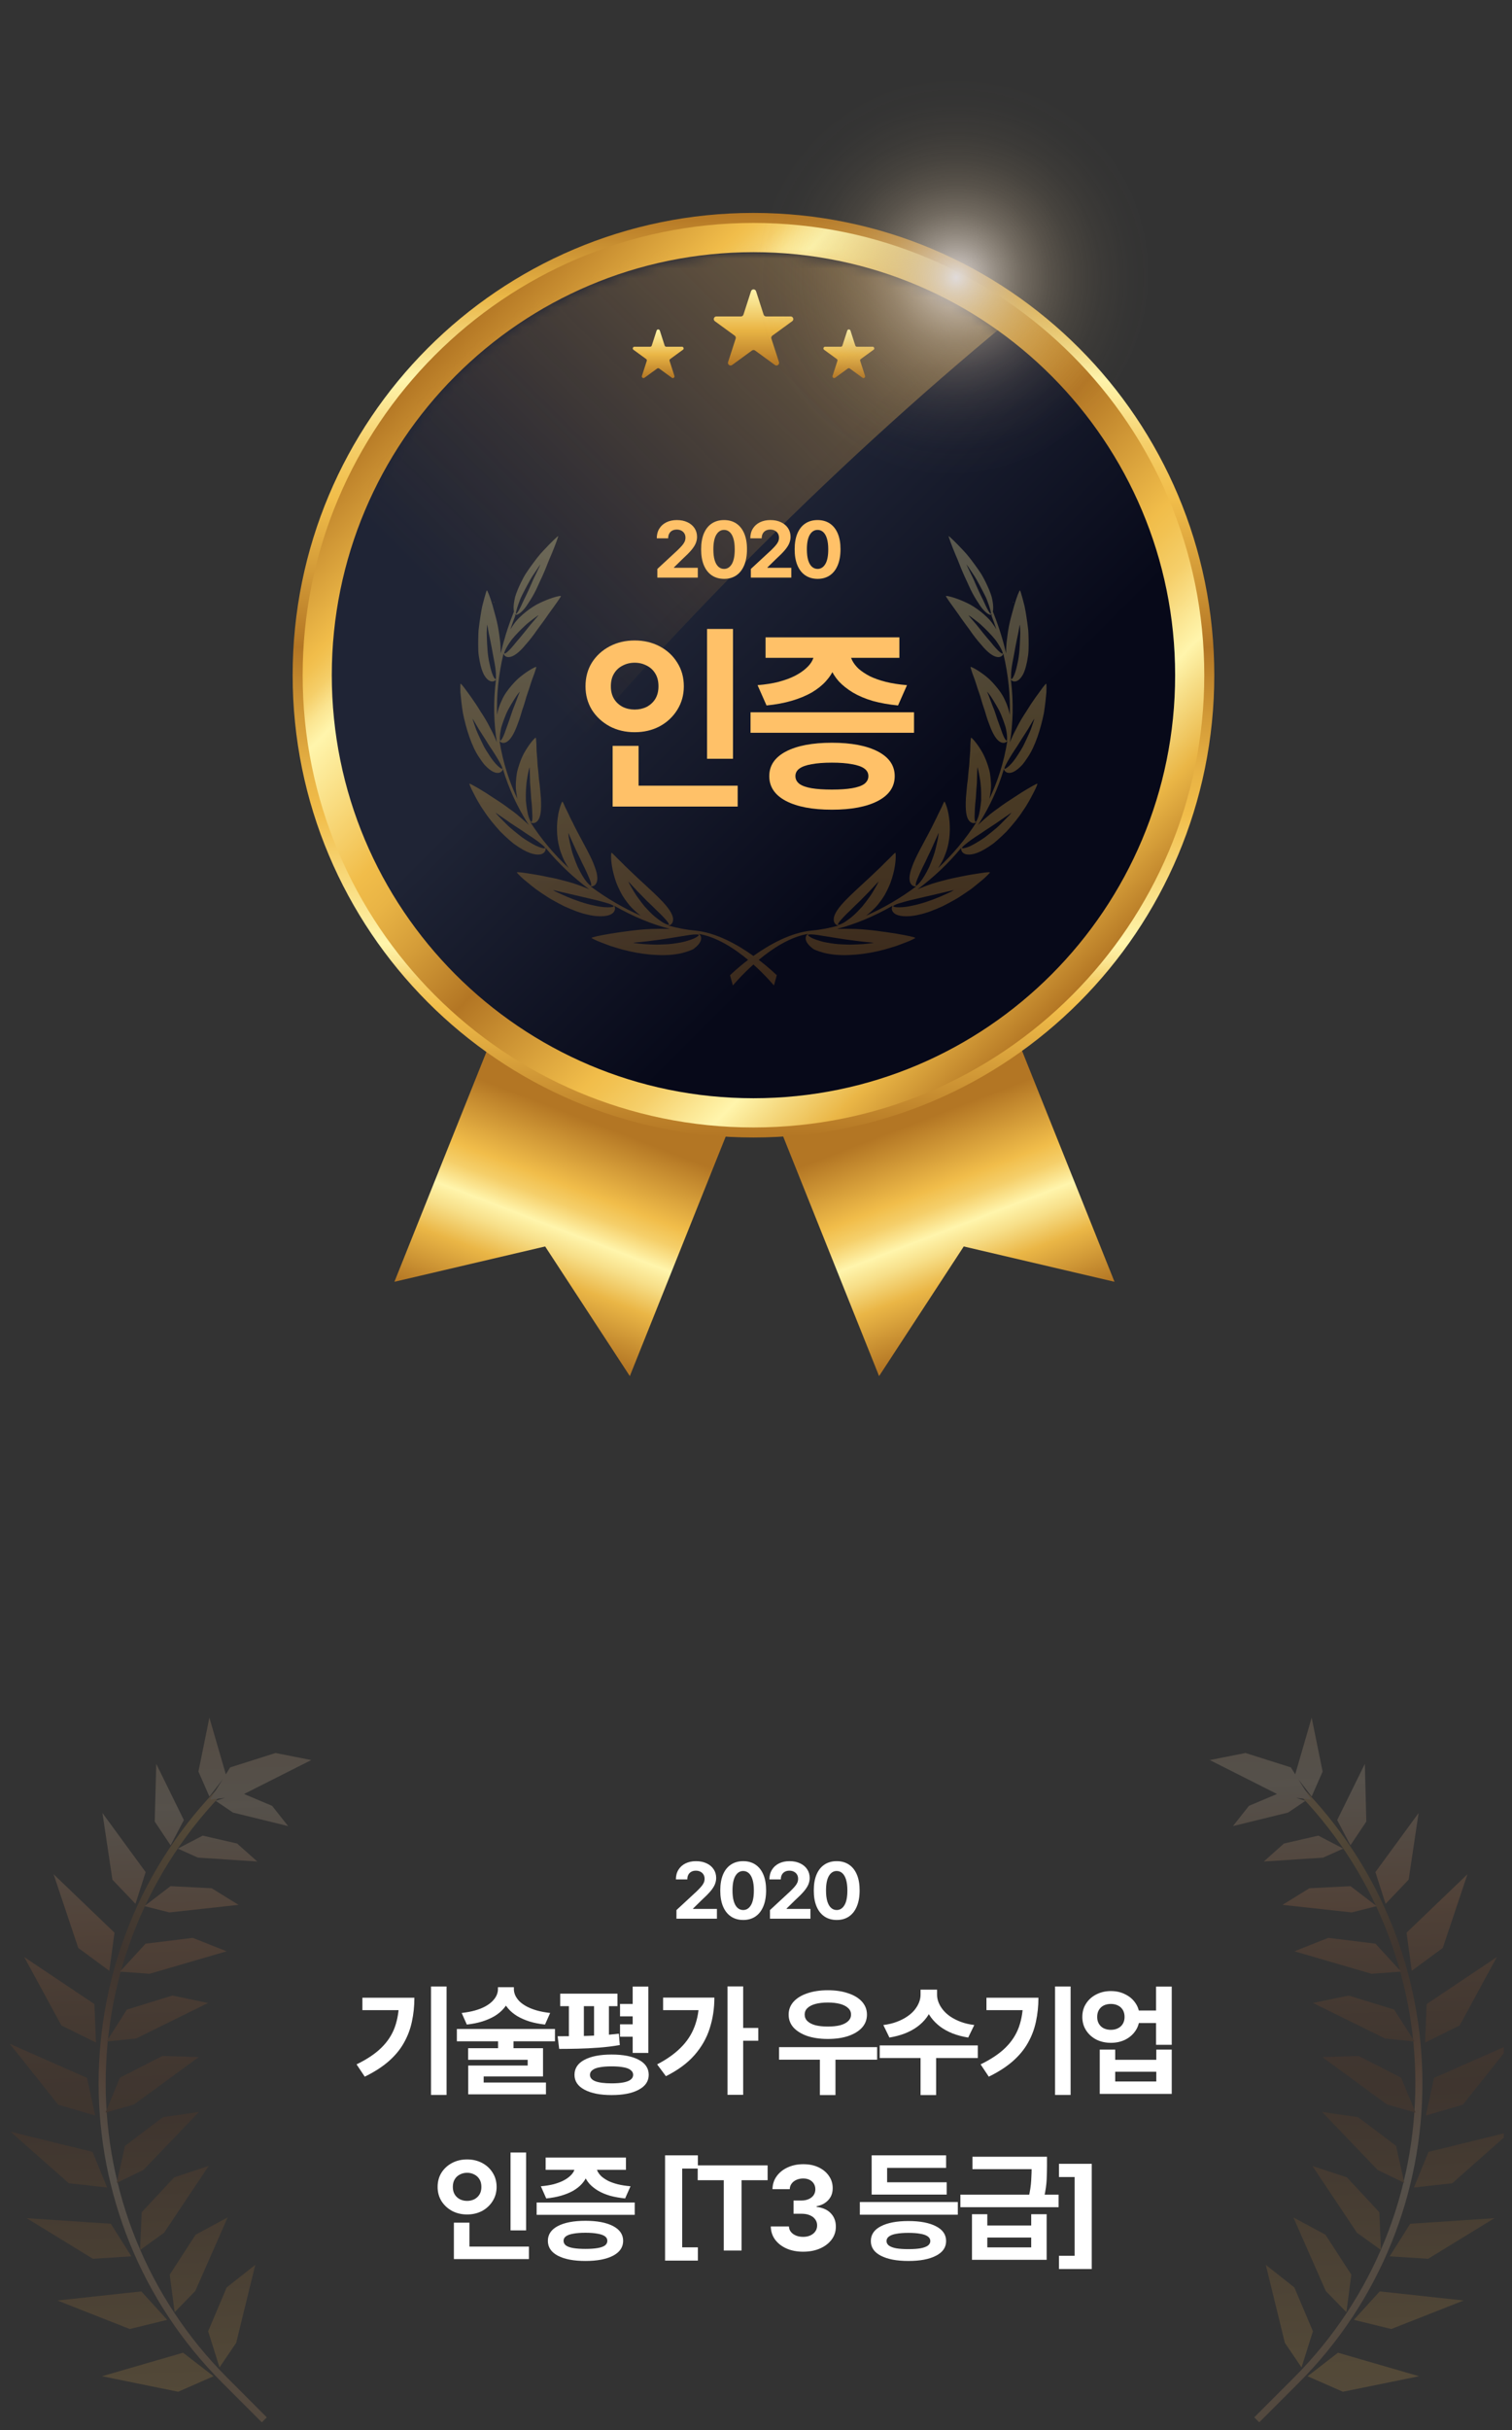 <svg width="155" height="249" viewBox="0 0 155 249" fill="none" xmlns="http://www.w3.org/2000/svg">
<rect x="0" y="0" width="155" height="249" fill="#333333" stroke="none"/>
<g clip-path="url(#clip0_22_631)">
<g style="mix-blend-mode:plus-lighter" opacity="0.18">
<path d="M26.839 248.208L22.813 244.182C5.876 227.245 5.876 199.684 22.813 182.748L23.325 183.26C6.672 199.913 6.672 227.013 23.325 243.669L27.351 247.695L26.839 248.208Z" fill="url(#paint0_linear_22_631)"/>
<path d="M21.337 238.877L22.504 242.579L24.212 240.065L26.17 232.067L23.238 234.385L21.337 238.877Z" fill="url(#paint1_linear_22_631)"/>
<path d="M10.455 243.484L18.267 245.072L21.89 243.484L18.768 241.071L10.455 243.484Z" fill="url(#paint2_linear_22_631)"/>
<path d="M20.022 234.745L23.339 227.209L20.051 228.982L17.398 233.077L17.904 236.925L20.022 234.745Z" fill="url(#paint3_linear_22_631)"/>
<path d="M17.14 237.706L14.488 234.789L5.88 235.722L13.3 238.644L17.14 237.706Z" fill="url(#paint4_linear_22_631)"/>
<path d="M21.396 221.933L17.849 223.107L14.528 226.678L14.357 230.555L16.821 228.779L21.396 221.933Z" fill="url(#paint5_linear_22_631)"/>
<path d="M13.467 231.195L11.363 227.859L2.726 227.285L9.525 231.449L13.467 231.195Z" fill="url(#paint6_linear_22_631)"/>
<path d="M20.4 216.399L16.701 216.94L12.809 219.88L11.966 223.67L14.702 222.347L20.4 216.399Z" fill="url(#paint7_linear_22_631)"/>
<path d="M10.982 224.146L9.488 220.494L1.08 218.427L7.054 223.71L10.982 224.146Z" fill="url(#paint8_linear_22_631)"/>
<path d="M13.736 215.643L20.378 210.778L16.643 210.669L12.297 212.889L10.811 216.472L13.736 215.643Z" fill="url(#paint9_linear_22_631)"/>
<path d="M9.761 216.77L8.921 212.914L1 209.419L5.964 215.658L9.761 216.77Z" fill="url(#paint10_linear_22_631)"/>
<path d="M13.947 208.877L21.334 205.236L17.671 204.477L13.009 205.912L10.923 209.183L13.947 208.877Z" fill="url(#paint11_linear_22_631)"/>
<path d="M9.837 209.291L9.677 205.349L2.486 200.534L6.291 207.54L9.837 209.291Z" fill="url(#paint12_linear_22_631)"/>
<path d="M23.234 199.942L19.76 198.565L14.92 199.164L12.297 202.024L15.331 202.246L23.234 199.942Z" fill="url(#paint13_linear_22_631)"/>
<path d="M11.207 201.944L11.737 198.034L5.491 192.042L8.024 199.6L11.207 201.944Z" fill="url(#paint14_linear_22_631)"/>
<path d="M21.697 193.481L17.478 193.267L14.808 195.313L17.362 195.96L24.455 195.182L21.697 193.481Z" fill="url(#paint15_linear_22_631)"/>
<path d="M13.889 195.08L14.931 191.825L10.502 185.771L11.523 192.602L13.889 195.08Z" fill="url(#paint16_linear_22_631)"/>
<path d="M20.782 188.089L18.227 189.419L20.284 190.342L26.377 190.742L24.306 188.899L20.782 188.089Z" fill="url(#paint17_linear_22_631)"/>
<path d="M18.848 186.494L16.018 180.735L15.861 186.647L17.489 189.085L18.848 186.494Z" fill="url(#paint18_linear_22_631)"/>
<path d="M25.018 183.823L31.911 180.346L28.245 179.623L23.594 181.098L23.151 181.81L21.465 176L20.342 181.523L21.465 184.085L22.838 182.308L21.537 184.386L23.056 184.219L22.104 184.521L23.881 185.727L29.535 187.112L27.896 185.037L25.018 183.823Z" fill="url(#paint19_linear_22_631)"/>
<path d="M129.089 248.208L128.577 247.695L132.603 243.669C149.256 227.016 149.256 199.917 132.603 183.26L133.115 182.748C150.051 199.684 150.051 227.245 133.115 244.182L129.089 248.208Z" fill="url(#paint20_linear_22_631)"/>
<path d="M132.69 234.385L129.758 232.067L131.716 240.065L133.424 242.579L134.591 238.877L132.69 234.385Z" fill="url(#paint21_linear_22_631)"/>
<path d="M134.042 243.484L137.661 245.072L145.473 243.484L137.16 241.071L134.042 243.484Z" fill="url(#paint22_linear_22_631)"/>
<path d="M138.024 236.925L138.529 233.077L135.877 228.982L132.588 227.209L135.906 234.745L138.024 236.925Z" fill="url(#paint23_linear_22_631)"/>
<path d="M138.787 237.706L142.628 238.644L150.048 235.722L141.44 234.789L138.787 237.706Z" fill="url(#paint24_linear_22_631)"/>
<path d="M141.571 230.555L141.4 226.678L138.079 223.107L134.532 221.933L139.107 228.779L141.571 230.555Z" fill="url(#paint25_linear_22_631)"/>
<path d="M142.461 231.195L146.403 231.449L153.202 227.285L144.565 227.859L142.461 231.195Z" fill="url(#paint26_linear_22_631)"/>
<path d="M143.119 219.88L139.227 216.94L135.528 216.399L141.225 222.347L143.962 223.67L143.119 219.88Z" fill="url(#paint27_linear_22_631)"/>
<path d="M144.946 224.146L148.874 223.71L154.848 218.427L146.44 220.494L144.946 224.146Z" fill="url(#paint28_linear_22_631)"/>
<path d="M143.631 212.889L139.285 210.669L135.55 210.778L142.192 215.643L145.117 216.472L143.631 212.889Z" fill="url(#paint29_linear_22_631)"/>
<path d="M146.167 216.77L149.965 215.658L154.928 209.419L147.007 212.914L146.167 216.77Z" fill="url(#paint30_linear_22_631)"/>
<path d="M134.594 205.236L141.981 208.877L145.005 209.183L142.919 205.912L138.257 204.477L134.594 205.236Z" fill="url(#paint31_linear_22_631)"/>
<path d="M146.091 209.291L149.637 207.54L153.442 200.534L146.251 205.349L146.091 209.291Z" fill="url(#paint32_linear_22_631)"/>
<path d="M136.168 198.565L132.694 199.942L140.597 202.246L143.631 202.024L141.008 199.164L136.168 198.565Z" fill="url(#paint33_linear_22_631)"/>
<path d="M144.721 201.944L147.904 199.6L150.437 192.042L144.19 198.034L144.721 201.944Z" fill="url(#paint34_linear_22_631)"/>
<path d="M134.231 193.481L131.473 195.182L138.566 195.96L141.12 195.313L138.449 193.267L134.231 193.481Z" fill="url(#paint35_linear_22_631)"/>
<path d="M144.405 192.602L145.426 185.771L140.997 191.825L142.039 195.08L144.405 192.602Z" fill="url(#paint36_linear_22_631)"/>
<path d="M137.701 189.419L135.147 188.089L131.622 188.899L129.551 190.742L135.644 190.342L137.701 189.419Z" fill="url(#paint37_linear_22_631)"/>
<path d="M140.066 186.647L139.914 180.735L137.08 186.494L138.439 189.085L140.066 186.647Z" fill="url(#paint38_linear_22_631)"/>
<path d="M126.393 187.112L132.047 185.727L133.827 184.521L132.872 184.219L134.391 184.386L133.09 182.308L134.463 184.085L135.586 181.523L134.463 176L132.777 181.81L132.334 181.098L127.683 179.623L124.017 180.346L130.91 183.823L128.032 185.037L126.393 187.112Z" fill="url(#paint39_linear_22_631)"/>
</g>
<path d="M69.346 196.604V195.718L71.417 193.8C71.593 193.63 71.741 193.476 71.86 193.34C71.981 193.203 72.073 193.07 72.136 192.939C72.198 192.807 72.229 192.664 72.229 192.51C72.229 192.34 72.191 192.193 72.113 192.07C72.035 191.945 71.929 191.849 71.795 191.783C71.66 191.715 71.508 191.681 71.337 191.681C71.159 191.681 71.004 191.717 70.871 191.789C70.739 191.861 70.637 191.964 70.565 192.098C70.493 192.233 70.457 192.393 70.457 192.578H69.289C69.289 192.198 69.375 191.867 69.548 191.587C69.72 191.307 69.961 191.09 70.272 190.936C70.583 190.783 70.941 190.706 71.346 190.706C71.763 190.706 72.125 190.78 72.434 190.928C72.745 191.074 72.986 191.276 73.158 191.536C73.331 191.795 73.417 192.093 73.417 192.428C73.417 192.648 73.373 192.864 73.286 193.078C73.201 193.292 73.049 193.53 72.829 193.792C72.609 194.051 72.299 194.363 71.9 194.726L71.05 195.559V195.598H73.494V196.604H69.346ZM76.186 196.732C75.698 196.73 75.277 196.61 74.925 196.371C74.575 196.132 74.305 195.787 74.115 195.334C73.928 194.881 73.835 194.337 73.837 193.701C73.837 193.066 73.93 192.525 74.118 192.078C74.307 191.631 74.577 191.292 74.928 191.059C75.28 190.824 75.7 190.706 76.186 190.706C76.673 190.706 77.091 190.824 77.442 191.059C77.794 191.293 78.065 191.634 78.254 192.081C78.444 192.526 78.537 193.066 78.536 193.701C78.536 194.339 78.441 194.884 78.251 195.337C78.064 195.79 77.795 196.135 77.445 196.374C77.094 196.613 76.675 196.732 76.186 196.732ZM76.186 195.712C76.519 195.712 76.786 195.544 76.984 195.209C77.183 194.874 77.282 194.371 77.28 193.701C77.28 193.259 77.234 192.892 77.144 192.598C77.055 192.305 76.928 192.084 76.763 191.936C76.6 191.789 76.408 191.715 76.186 191.715C75.855 191.715 75.59 191.881 75.391 192.212C75.192 192.543 75.091 193.04 75.09 193.701C75.09 194.148 75.134 194.521 75.223 194.82C75.314 195.117 75.442 195.341 75.607 195.49C75.771 195.638 75.965 195.712 76.186 195.712ZM78.933 196.604V195.718L81.004 193.8C81.18 193.63 81.328 193.476 81.447 193.34C81.568 193.203 81.66 193.07 81.722 192.939C81.785 192.807 81.816 192.664 81.816 192.51C81.816 192.34 81.778 192.193 81.7 192.07C81.622 191.945 81.516 191.849 81.382 191.783C81.247 191.715 81.095 191.681 80.924 191.681C80.746 191.681 80.591 191.717 80.458 191.789C80.326 191.861 80.224 191.964 80.151 192.098C80.079 192.233 80.044 192.393 80.044 192.578H78.876C78.876 192.198 78.962 191.867 79.135 191.587C79.307 191.307 79.548 191.09 79.859 190.936C80.169 190.783 80.528 190.706 80.933 190.706C81.349 190.706 81.712 190.78 82.021 190.928C82.331 191.074 82.573 191.276 82.745 191.536C82.918 191.795 83.004 192.093 83.004 192.428C83.004 192.648 82.96 192.864 82.873 193.078C82.788 193.292 82.635 193.53 82.416 193.792C82.196 194.051 81.886 194.363 81.487 194.726L80.637 195.559V195.598H83.081V196.604H78.933ZM85.773 196.732C85.284 196.73 84.864 196.61 84.512 196.371C84.161 196.132 83.891 195.787 83.702 195.334C83.515 194.881 83.422 194.337 83.424 193.701C83.424 193.066 83.517 192.525 83.705 192.078C83.894 191.631 84.164 191.292 84.515 191.059C84.867 190.824 85.286 190.706 85.773 190.706C86.26 190.706 86.678 190.824 87.029 191.059C87.381 191.293 87.652 191.634 87.841 192.081C88.031 192.526 88.124 193.066 88.123 193.701C88.123 194.339 88.028 194.884 87.838 195.337C87.651 195.79 87.382 196.135 87.032 196.374C86.681 196.613 86.262 196.732 85.773 196.732ZM85.773 195.712C86.106 195.712 86.373 195.544 86.571 195.209C86.77 194.874 86.869 194.371 86.867 193.701C86.867 193.259 86.821 192.892 86.731 192.598C86.641 192.305 86.515 192.084 86.35 191.936C86.187 191.789 85.995 191.715 85.773 191.715C85.442 191.715 85.177 191.881 84.978 192.212C84.779 192.543 84.678 193.04 84.677 193.701C84.677 194.148 84.721 194.521 84.81 194.82C84.901 195.117 85.029 195.341 85.194 195.49C85.358 195.638 85.552 195.712 85.773 195.712ZM44.184 203.548H45.78V214.66H44.184V203.548ZM40.908 204.7H42.48C42.48 205.548 42.396 206.36 42.228 207.136C42.068 207.904 41.796 208.628 41.412 209.308C41.036 209.988 40.516 210.62 39.852 211.204C39.196 211.78 38.376 212.308 37.392 212.788L36.552 211.528C37.624 211.008 38.476 210.436 39.108 209.812C39.748 209.18 40.208 208.468 40.488 207.676C40.768 206.876 40.908 205.98 40.908 204.988V204.7ZM37.152 204.7H41.652V205.972H37.152V204.7ZM51.047 203.62H52.403V203.824C52.403 204.2 52.335 204.556 52.199 204.892C52.071 205.22 51.879 205.528 51.623 205.816C51.375 206.104 51.067 206.36 50.699 206.584C50.331 206.8 49.907 206.984 49.427 207.136C48.955 207.28 48.431 207.384 47.855 207.448L47.327 206.26C47.831 206.204 48.283 206.12 48.683 206.008C49.083 205.896 49.431 205.76 49.727 205.6C50.023 205.44 50.267 205.264 50.459 205.072C50.659 204.872 50.807 204.668 50.903 204.46C50.999 204.244 51.047 204.032 51.047 203.824V203.62ZM51.335 203.62H52.679V203.824C52.679 204.032 52.727 204.244 52.823 204.46C52.919 204.668 53.063 204.872 53.255 205.072C53.455 205.264 53.703 205.44 53.999 205.6C54.303 205.76 54.651 205.896 55.043 206.008C55.443 206.12 55.895 206.204 56.399 206.26L55.871 207.448C55.295 207.384 54.767 207.28 54.287 207.136C53.815 206.984 53.395 206.8 53.027 206.584C52.659 206.36 52.351 206.104 52.103 205.816C51.855 205.528 51.663 205.22 51.527 204.892C51.399 204.556 51.335 204.2 51.335 203.824V203.62ZM51.059 208.888H52.643V210.436H51.059V208.888ZM46.835 207.904H56.891V209.164H46.835V207.904ZM47.987 209.872H55.667V212.764H49.583V213.724H47.999V211.648H54.095V211.06H47.987V209.872ZM47.999 213.388H55.967V214.6H47.999V213.388ZM63.562 205.336H65.782V206.608H63.562V205.336ZM63.562 207.424H65.782V208.696H63.562V207.424ZM57.43 204.28H63.298V205.564H57.43V204.28ZM57.322 209.944L57.166 208.648C57.758 208.648 58.414 208.644 59.134 208.636C59.854 208.62 60.586 208.596 61.33 208.564C62.074 208.524 62.778 208.464 63.442 208.384L63.538 209.548C62.85 209.668 62.138 209.756 61.402 209.812C60.666 209.868 59.946 209.904 59.242 209.92C58.546 209.936 57.906 209.944 57.322 209.944ZM58.318 205.36H59.854V209.116H58.318V205.36ZM60.898 205.36H62.422V209.116H60.898V205.36ZM64.858 203.56H66.466V210.352H64.858V203.56ZM62.698 210.52C63.882 210.52 64.81 210.7 65.482 211.06C66.162 211.42 66.502 211.932 66.502 212.596C66.502 213.252 66.162 213.76 65.482 214.12C64.81 214.488 63.882 214.672 62.698 214.672C61.522 214.672 60.594 214.488 59.914 214.12C59.234 213.76 58.894 213.252 58.894 212.596C58.894 211.932 59.234 211.42 59.914 211.06C60.594 210.7 61.522 210.52 62.698 210.52ZM62.698 211.732C62.218 211.732 61.81 211.764 61.474 211.828C61.146 211.884 60.898 211.98 60.73 212.116C60.562 212.244 60.478 212.404 60.478 212.596C60.478 212.892 60.662 213.112 61.03 213.256C61.406 213.4 61.962 213.472 62.698 213.472C63.186 213.472 63.594 213.44 63.922 213.376C64.25 213.312 64.494 213.216 64.654 213.088C64.822 212.96 64.906 212.796 64.906 212.596C64.906 212.404 64.822 212.244 64.654 212.116C64.494 211.98 64.25 211.884 63.922 211.828C63.594 211.764 63.186 211.732 62.698 211.732ZM74.577 203.536H76.185V214.648H74.577V203.536ZM75.777 207.796H77.733V209.104H75.777V207.796ZM71.661 204.688H73.233C73.233 205.8 73.073 206.852 72.753 207.844C72.441 208.836 71.921 209.748 71.193 210.58C70.473 211.404 69.497 212.124 68.265 212.74L67.365 211.528C68.341 211.024 69.145 210.456 69.777 209.824C70.417 209.192 70.889 208.476 71.193 207.676C71.505 206.868 71.661 205.968 71.661 204.976V204.688ZM67.977 204.688H72.489V205.972H67.977V204.688ZM79.862 209.764H89.918V211.048H79.862V209.764ZM84.05 210.604H85.646V214.672H84.05V210.604ZM84.866 203.932C85.658 203.932 86.354 204.036 86.954 204.244C87.562 204.444 88.034 204.732 88.37 205.108C88.706 205.484 88.874 205.924 88.874 206.428C88.874 206.94 88.706 207.384 88.37 207.76C88.034 208.128 87.562 208.416 86.954 208.624C86.354 208.824 85.658 208.924 84.866 208.924C84.074 208.924 83.374 208.824 82.766 208.624C82.166 208.416 81.694 208.128 81.35 207.76C81.014 207.384 80.846 206.94 80.846 206.428C80.846 205.924 81.014 205.484 81.35 205.108C81.694 204.732 82.166 204.444 82.766 204.244C83.374 204.036 84.074 203.932 84.866 203.932ZM84.854 205.192C84.374 205.192 83.954 205.24 83.594 205.336C83.242 205.432 82.97 205.572 82.778 205.756C82.586 205.932 82.49 206.156 82.49 206.428C82.49 206.692 82.586 206.916 82.778 207.1C82.97 207.284 83.242 207.424 83.594 207.52C83.954 207.608 84.374 207.652 84.854 207.652C85.35 207.652 85.774 207.608 86.126 207.52C86.478 207.424 86.75 207.284 86.942 207.1C87.142 206.916 87.242 206.692 87.242 206.428C87.242 206.156 87.142 205.932 86.942 205.756C86.75 205.572 86.478 205.432 86.126 205.336C85.774 205.24 85.35 205.192 84.854 205.192ZM94.369 203.872H95.761V204.4C95.761 204.824 95.693 205.236 95.557 205.636C95.429 206.028 95.237 206.396 94.981 206.74C94.725 207.084 94.413 207.392 94.045 207.664C93.677 207.936 93.249 208.168 92.761 208.36C92.281 208.544 91.753 208.684 91.177 208.78L90.553 207.496C91.065 207.432 91.521 207.324 91.921 207.172C92.329 207.02 92.685 206.84 92.989 206.632C93.301 206.424 93.557 206.196 93.757 205.948C93.957 205.7 94.109 205.444 94.213 205.18C94.317 204.916 94.369 204.656 94.369 204.4V203.872ZM94.669 203.872H96.061V204.4C96.061 204.656 96.113 204.916 96.217 205.18C96.321 205.444 96.473 205.7 96.673 205.948C96.873 206.196 97.125 206.424 97.429 206.632C97.741 206.84 98.097 207.02 98.497 207.172C98.905 207.324 99.365 207.432 99.877 207.496L99.253 208.78C98.669 208.684 98.137 208.544 97.657 208.36C97.177 208.168 96.753 207.936 96.385 207.664C96.017 207.384 95.705 207.072 95.449 206.728C95.193 206.384 94.997 206.016 94.861 205.624C94.733 205.232 94.669 204.824 94.669 204.4V203.872ZM94.369 210.592H95.965V214.672H94.369V210.592ZM90.181 209.584H100.237V210.88H90.181V209.584ZM108.156 203.548H109.752V214.66H108.156V203.548ZM104.88 204.7H106.452C106.452 205.548 106.368 206.36 106.2 207.136C106.04 207.904 105.768 208.628 105.384 209.308C105.008 209.988 104.488 210.62 103.824 211.204C103.168 211.78 102.348 212.308 101.364 212.788L100.524 211.528C101.596 211.008 102.448 210.436 103.08 209.812C103.72 209.18 104.18 208.468 104.46 207.676C104.74 206.876 104.88 205.98 104.88 204.988V204.7ZM101.124 204.7H105.624V205.972H101.124V204.7ZM116.435 206.008H119.219V207.292H116.435V206.008ZM113.879 204.016C114.439 204.016 114.939 204.132 115.379 204.364C115.827 204.588 116.179 204.9 116.435 205.3C116.691 205.692 116.819 206.148 116.819 206.668C116.819 207.18 116.691 207.636 116.435 208.036C116.179 208.436 115.827 208.752 115.379 208.984C114.939 209.208 114.439 209.32 113.879 209.32C113.327 209.32 112.827 209.208 112.379 208.984C111.939 208.752 111.591 208.436 111.335 208.036C111.079 207.636 110.951 207.18 110.951 206.668C110.951 206.148 111.079 205.692 111.335 205.3C111.591 204.9 111.939 204.588 112.379 204.364C112.827 204.132 113.327 204.016 113.879 204.016ZM113.879 205.336C113.607 205.336 113.363 205.388 113.147 205.492C112.939 205.596 112.775 205.748 112.655 205.948C112.535 206.148 112.475 206.388 112.475 206.668C112.475 206.94 112.535 207.176 112.655 207.376C112.775 207.576 112.939 207.728 113.147 207.832C113.363 207.936 113.607 207.988 113.879 207.988C114.151 207.988 114.391 207.936 114.599 207.832C114.815 207.728 114.983 207.576 115.103 207.376C115.223 207.176 115.283 206.94 115.283 206.668C115.283 206.388 115.223 206.148 115.103 205.948C114.983 205.748 114.815 205.596 114.599 205.492C114.391 205.388 114.151 205.336 113.879 205.336ZM118.511 203.56H120.119V209.524H118.511V203.56ZM112.739 210.016H114.323V211.06H118.535V210.016H120.119V214.552H112.739V210.016ZM114.323 212.284V213.28H118.535V212.284H114.323ZM52.337 220.56H53.933V228.54H52.337V220.56ZM46.529 230.196H54.221V231.48H46.529V230.196ZM46.529 227.748H48.125V230.724H46.529V227.748ZM47.885 221.268C48.453 221.268 48.965 221.388 49.421 221.628C49.877 221.868 50.237 222.2 50.501 222.624C50.773 223.048 50.909 223.536 50.909 224.088C50.909 224.624 50.773 225.108 50.501 225.54C50.237 225.964 49.877 226.3 49.421 226.548C48.965 226.788 48.453 226.908 47.885 226.908C47.317 226.908 46.805 226.788 46.349 226.548C45.893 226.3 45.529 225.964 45.257 225.54C44.993 225.108 44.861 224.624 44.861 224.088C44.861 223.536 44.993 223.048 45.257 222.624C45.529 222.2 45.893 221.868 46.349 221.628C46.805 221.388 47.317 221.268 47.885 221.268ZM47.885 222.636C47.613 222.636 47.365 222.696 47.141 222.816C46.917 222.928 46.741 223.092 46.613 223.308C46.485 223.516 46.421 223.776 46.421 224.088C46.421 224.384 46.485 224.64 46.613 224.856C46.741 225.064 46.917 225.228 47.141 225.348C47.365 225.46 47.613 225.516 47.885 225.516C48.157 225.516 48.405 225.46 48.629 225.348C48.853 225.228 49.029 225.064 49.157 224.856C49.285 224.64 49.349 224.384 49.349 224.088C49.349 223.776 49.285 223.516 49.157 223.308C49.029 223.092 48.853 222.928 48.629 222.816C48.405 222.696 48.157 222.636 47.885 222.636ZM55.012 225.684H65.068V226.944H55.012V225.684ZM60.016 227.556C61.216 227.556 62.16 227.736 62.848 228.096C63.536 228.456 63.88 228.96 63.88 229.608C63.88 230.264 63.536 230.772 62.848 231.132C62.16 231.492 61.216 231.672 60.016 231.672C58.816 231.672 57.872 231.492 57.184 231.132C56.504 230.772 56.164 230.264 56.164 229.608C56.164 228.96 56.504 228.456 57.184 228.096C57.872 227.736 58.816 227.556 60.016 227.556ZM60.016 228.78C59.52 228.78 59.104 228.812 58.768 228.876C58.44 228.932 58.192 229.02 58.024 229.14C57.856 229.26 57.772 229.416 57.772 229.608C57.772 229.8 57.856 229.96 58.024 230.088C58.192 230.208 58.44 230.296 58.768 230.352C59.104 230.408 59.52 230.436 60.016 230.436C60.512 230.436 60.924 230.408 61.252 230.352C61.588 230.296 61.84 230.208 62.008 230.088C62.176 229.96 62.26 229.8 62.26 229.608C62.26 229.416 62.176 229.26 62.008 229.14C61.84 229.02 61.588 228.932 61.252 228.876C60.924 228.812 60.512 228.78 60.016 228.78ZM58.948 221.7H60.364V221.964C60.364 222.292 60.304 222.612 60.184 222.924C60.064 223.228 59.884 223.512 59.644 223.776C59.412 224.032 59.12 224.264 58.768 224.472C58.416 224.672 58.008 224.84 57.544 224.976C57.08 225.112 56.564 225.208 55.996 225.264L55.444 224.016C55.932 223.976 56.364 223.908 56.74 223.812C57.124 223.708 57.452 223.588 57.724 223.452C58.004 223.308 58.232 223.156 58.408 222.996C58.592 222.836 58.728 222.668 58.816 222.492C58.904 222.308 58.948 222.132 58.948 221.964V221.7ZM59.728 221.7H61.132V221.964C61.132 222.14 61.176 222.316 61.264 222.492C61.352 222.668 61.484 222.84 61.66 223.008C61.844 223.168 62.072 223.32 62.344 223.464C62.624 223.6 62.952 223.716 63.328 223.812C63.712 223.908 64.148 223.976 64.636 224.016L64.084 225.264C63.516 225.208 63 225.116 62.536 224.988C62.072 224.852 61.664 224.68 61.312 224.472C60.968 224.264 60.676 224.032 60.436 223.776C60.204 223.512 60.028 223.228 59.908 222.924C59.788 222.62 59.728 222.3 59.728 221.964V221.7ZM55.936 221.076H64.168V222.336H55.936V221.076ZM68.178 231.635V220.85H71.54V222.205H69.934V230.276H71.54V231.635H68.178ZM71.524 223.398V221.877H78.692V223.398H76.02V230.604H74.196V223.398H71.524ZM82.327 230.723C81.691 230.723 81.124 230.614 80.627 230.395C80.132 230.174 79.742 229.87 79.455 229.483C79.171 229.094 79.025 228.645 79.016 228.137H80.874C80.885 228.35 80.955 228.537 81.083 228.699C81.213 228.858 81.387 228.982 81.603 229.07C81.819 229.158 82.061 229.202 82.331 229.202C82.613 229.202 82.861 229.152 83.077 229.053C83.293 228.953 83.462 228.816 83.584 228.64C83.706 228.463 83.767 228.26 83.767 228.03C83.767 227.797 83.702 227.591 83.572 227.412C83.444 227.23 83.259 227.088 83.017 226.986C82.779 226.884 82.495 226.833 82.165 226.833H81.351V225.478H82.165C82.444 225.478 82.689 225.429 82.902 225.333C83.118 225.236 83.286 225.103 83.405 224.932C83.525 224.759 83.584 224.557 83.584 224.327C83.584 224.108 83.532 223.917 83.427 223.752C83.324 223.584 83.179 223.453 82.992 223.36C82.807 223.266 82.591 223.219 82.344 223.219C82.094 223.219 81.865 223.265 81.658 223.355C81.451 223.443 81.284 223.57 81.159 223.735C81.034 223.899 80.968 224.093 80.959 224.314H79.191C79.199 223.811 79.343 223.368 79.621 222.985C79.9 222.601 80.275 222.301 80.746 222.086C81.221 221.867 81.756 221.757 82.353 221.757C82.955 221.757 83.482 221.867 83.934 222.086C84.385 222.304 84.736 222.6 84.986 222.972C85.239 223.341 85.364 223.756 85.361 224.216C85.364 224.705 85.212 225.113 84.905 225.439C84.601 225.766 84.205 225.973 83.716 226.061V226.13C84.358 226.212 84.847 226.435 85.182 226.799C85.52 227.159 85.688 227.611 85.685 228.154C85.688 228.651 85.544 229.093 85.255 229.479C84.968 229.865 84.572 230.169 84.066 230.391C83.56 230.613 82.981 230.723 82.327 230.723ZM88.145 225.636H98.189V226.932H88.145V225.636ZM89.357 223.608H97.049V224.868H89.357V223.608ZM89.357 220.848H96.989V222.132H90.941V224.232H89.357V220.848ZM93.125 227.58C94.325 227.58 95.269 227.76 95.957 228.12C96.645 228.472 96.989 228.976 96.989 229.632C96.989 230.28 96.645 230.78 95.957 231.132C95.269 231.492 94.325 231.672 93.125 231.672C91.925 231.672 90.981 231.492 90.293 231.132C89.613 230.78 89.273 230.28 89.273 229.632C89.273 228.976 89.613 228.472 90.293 228.12C90.981 227.76 91.925 227.58 93.125 227.58ZM93.125 228.792C92.629 228.792 92.213 228.824 91.877 228.888C91.549 228.944 91.301 229.036 91.133 229.164C90.965 229.284 90.881 229.44 90.881 229.632C90.881 229.816 90.965 229.972 91.133 230.1C91.301 230.22 91.549 230.312 91.877 230.376C92.213 230.432 92.629 230.46 93.125 230.46C93.621 230.46 94.033 230.432 94.361 230.376C94.697 230.312 94.949 230.22 95.117 230.1C95.285 229.972 95.369 229.816 95.369 229.632C95.369 229.44 95.285 229.284 95.117 229.164C94.949 229.036 94.697 228.944 94.361 228.888C94.033 228.824 93.621 228.792 93.125 228.792ZM99.641 226.884H101.212V228.036H105.712V226.884H107.296V231.552H99.641V226.884ZM101.212 229.272V230.28H105.712V229.272H101.212ZM99.689 220.992H106.72V222.264H99.689V220.992ZM98.453 224.88H108.52V226.164H98.453V224.88ZM105.76 220.992H107.332V221.88C107.332 222.344 107.32 222.836 107.296 223.356C107.272 223.868 107.184 224.472 107.032 225.168L105.424 225.276C105.592 224.556 105.688 223.928 105.712 223.392C105.744 222.856 105.76 222.352 105.76 221.88V220.992ZM111.919 221.715V232.5H108.557V231.141H110.163V223.07H108.557V221.715H111.919Z" fill="white"/>
<path d="M64.709 77.557L88.839 67.892L114.251 131.339L98.798 127.72L90.118 141.003L64.709 77.557Z" fill="url(#paint40_linear_22_631)"/>
<path d="M89.974 77.557L65.841 67.892L40.432 131.339L55.885 127.72L64.565 141.003L89.974 77.557Z" fill="url(#paint41_linear_22_631)"/>
<path d="M77.24 116.555C103.33 116.555 124.48 95.347 124.48 69.186C124.48 43.024 103.33 21.816 77.24 21.816C51.15 21.816 30 43.024 30 69.186C30 95.347 51.15 116.555 77.24 116.555Z" fill="url(#paint42_linear_22_631)"/>
<path d="M77.24 115.526C102.764 115.526 123.454 94.779 123.454 69.186C123.454 43.593 102.764 22.845 77.24 22.845C51.717 22.845 31.026 43.593 31.026 69.186C31.026 94.779 51.717 115.526 77.24 115.526Z" fill="url(#paint43_linear_22_631)"/>
<path d="M77.24 112.533C101.114 112.533 120.467 93.126 120.467 69.186C120.467 45.246 101.114 25.839 77.24 25.839C53.367 25.839 34.013 45.246 34.013 69.186C34.013 93.126 53.367 112.533 77.24 112.533Z" fill="url(#paint44_linear_22_631)"/>
<mask id="mask0_22_631" style="mask-type:luminance" maskUnits="userSpaceOnUse" x="34" y="25" width="87" height="88">
<path d="M77.24 112.533C101.114 112.533 120.467 93.126 120.467 69.186C120.467 45.246 101.114 25.839 77.24 25.839C53.367 25.839 34.013 45.246 34.013 69.186C34.013 93.126 53.367 112.533 77.24 112.533Z" fill="white"/>
</mask>
<g mask="url(#mask0_22_631)">
<path style="mix-blend-mode:hard-light" opacity="0.45" d="M105.049 31.56L77.22 3.731L10.592 70.356L40.347 100.111L40.526 99.932C50.681 85.63 63.201 70.788 77.643 56.349C86.699 47.293 95.91 38.996 105.046 31.56H105.049Z" fill="url(#paint45_linear_22_631)"/>
</g>
<path d="M81.21 32.913L79.172 34.397C79.078 34.465 79.04 34.588 79.075 34.697L79.854 37.099C79.933 37.349 79.651 37.555 79.439 37.399L77.405 35.917C77.311 35.85 77.181 35.85 77.087 35.917L75.053 37.399C74.841 37.552 74.556 37.346 74.638 37.099L75.417 34.697C75.453 34.586 75.414 34.465 75.32 34.397L73.283 32.913C73.071 32.76 73.18 32.425 73.442 32.425H75.958C76.076 32.425 76.179 32.348 76.214 32.239L76.99 29.84C77.07 29.59 77.423 29.59 77.505 29.84L78.281 32.239C78.316 32.351 78.422 32.425 78.537 32.425H81.054C81.315 32.425 81.424 32.76 81.213 32.913H81.21Z" fill="url(#paint46_linear_22_631)"/>
<path d="M70.004 35.841L68.702 36.791C68.643 36.835 68.617 36.911 68.64 36.982L69.137 38.517C69.19 38.675 69.008 38.808 68.872 38.708L67.573 37.761C67.511 37.717 67.432 37.717 67.37 37.761L66.07 38.708C65.935 38.805 65.753 38.675 65.806 38.517L66.303 36.982C66.326 36.911 66.303 36.832 66.241 36.791L64.938 35.841C64.803 35.744 64.874 35.529 65.041 35.529H66.65C66.723 35.529 66.791 35.482 66.814 35.409L67.311 33.874C67.364 33.715 67.587 33.715 67.64 33.874L68.137 35.409C68.161 35.479 68.225 35.529 68.302 35.529H69.91C70.078 35.529 70.145 35.744 70.013 35.841H70.004Z" fill="url(#paint47_linear_22_631)"/>
<path d="M89.548 35.841L88.245 36.791C88.186 36.835 88.16 36.911 88.183 36.982L88.68 38.517C88.733 38.675 88.551 38.808 88.416 38.708L87.116 37.761C87.054 37.717 86.975 37.717 86.913 37.761L85.614 38.708C85.478 38.805 85.296 38.675 85.349 38.517L85.846 36.982C85.87 36.911 85.846 36.832 85.784 36.791L84.482 35.841C84.347 35.744 84.417 35.529 84.585 35.529H86.193C86.266 35.529 86.334 35.482 86.358 35.409L86.855 33.874C86.907 33.715 87.131 33.715 87.184 33.874L87.681 35.409C87.704 35.479 87.769 35.529 87.845 35.529H89.454C89.621 35.529 89.689 35.744 89.557 35.841H89.548Z" fill="url(#paint48_linear_22_631)"/>
<path d="M103.87 61.78L103.893 61.7C103.893 61.7 103.884 61.674 103.878 61.659L103.87 61.777V61.78Z" fill="url(#paint49_linear_22_631)"/>
<path opacity="0.3" d="M107.257 70.064C107.238 70.037 107.111 70.167 106.92 70.414C106.732 70.662 106.473 71.025 106.156 71.461C105.846 71.897 105.51 72.403 105.186 72.939C104.828 73.478 104.484 74.043 104.207 74.622C103.921 75.149 103.698 75.626 103.534 76.067C103.846 74.126 103.921 71.981 103.628 69.642C103.631 69.647 103.633 69.653 103.636 69.655C103.738 69.79 104.005 69.927 104.336 69.731C104.5 69.631 104.68 69.448 104.861 69.128C105.03 68.81 105.176 68.36 105.3 67.72C105.356 67.402 105.421 67.041 105.437 66.673C105.45 66.304 105.453 65.911 105.445 65.512C105.429 65.114 105.434 64.697 105.378 64.306C105.329 63.913 105.273 63.523 105.216 63.152C105.154 62.783 105.103 62.425 105.03 62.11C104.95 61.798 104.877 61.518 104.815 61.283C104.686 60.81 104.589 60.514 104.565 60.495C104.516 60.454 104.242 61.108 103.967 62.056C103.902 62.296 103.832 62.554 103.76 62.818C103.682 63.092 103.606 63.378 103.536 63.671C103.391 64.261 103.308 64.866 103.23 65.483C103.157 66.032 103.133 66.519 103.143 66.955C102.842 65.666 102.433 64.328 101.889 62.939L101.781 62.667C101.808 62.546 101.824 62.387 101.816 62.185C101.808 61.919 101.765 61.58 101.657 61.154C101.536 60.737 101.332 60.247 101.049 59.663C100.904 59.375 100.753 59.071 100.567 58.78C100.379 58.492 100.18 58.204 99.975 57.924C99.566 57.364 99.159 56.82 98.737 56.39C98.328 55.948 97.962 55.58 97.695 55.324C97.429 55.068 97.262 54.923 97.248 54.933C97.235 54.941 97.299 55.157 97.426 55.504C97.552 55.851 97.738 56.331 97.967 56.872C98.209 57.404 98.43 58.034 98.699 58.648C98.831 58.955 98.971 59.262 99.114 59.558C99.254 59.857 99.375 60.156 99.515 60.433C99.787 60.99 100.053 61.423 100.287 61.771C100.503 62.126 100.707 62.385 100.888 62.57C101.248 62.944 101.515 63.028 101.606 62.99C101.631 62.979 101.657 62.955 101.687 62.915L101.639 63.076C101.824 63.553 101.991 64.024 102.147 64.49C102.034 64.301 101.908 64.107 101.762 63.911C101.609 63.695 101.429 63.477 101.208 63.267C100.78 62.845 100.303 62.479 99.838 62.177C99.375 61.873 98.863 61.655 98.443 61.48C97.59 61.138 96.971 61.022 96.966 61.076C96.949 61.133 97.515 61.929 98.247 62.934C98.586 63.442 99.009 63.997 99.404 64.541C99.779 65.09 100.185 65.615 100.573 66.043C101.278 66.912 101.827 67.254 102.204 67.319C102.581 67.386 102.788 67.176 102.836 67.014C102.842 66.998 102.845 66.977 102.85 66.953C103.386 69.211 103.574 71.313 103.515 73.246C103.429 72.775 103.275 72.261 103.011 71.725C102.772 71.165 102.382 70.656 102.01 70.22C101.822 70.002 101.631 69.8 101.442 69.618C101.248 69.434 101.041 69.273 100.853 69.13C100.096 68.56 99.515 68.293 99.493 68.341C99.483 68.366 99.55 68.605 99.682 68.985C99.746 69.173 99.83 69.397 99.927 69.647C100.021 69.897 100.091 70.172 100.19 70.463C100.29 70.756 100.395 71.066 100.503 71.381C100.591 71.696 100.686 72.021 100.791 72.344C100.845 72.506 100.901 72.667 100.955 72.826C101.001 72.985 101.046 73.141 101.092 73.294C101.184 73.601 101.286 73.897 101.394 74.169C101.784 75.254 102.15 75.795 102.5 76.005C102.839 76.218 103.122 76.099 103.23 75.962C103.24 75.949 103.254 75.927 103.267 75.906C102.915 78.178 102.231 80.167 101.423 81.86C101.528 81.362 101.628 80.81 101.582 80.175C101.566 79.852 101.531 79.534 101.482 79.227C101.429 78.921 101.329 78.614 101.238 78.331C101.046 77.763 100.82 77.262 100.554 76.842C100.042 76.011 99.59 75.556 99.542 75.588C99.531 75.609 99.496 75.855 99.48 76.253C99.469 76.452 99.464 76.692 99.461 76.958C99.442 77.222 99.418 77.515 99.394 77.825C99.377 78.137 99.361 78.471 99.313 78.805C99.275 79.141 99.248 79.491 99.219 79.838C99.114 80.517 99.076 81.222 99.017 81.814C98.957 83.028 99.052 83.682 99.297 84.03C99.528 84.374 99.851 84.38 100.015 84.296C100.037 84.283 100.067 84.264 100.102 84.24C98.976 86.005 97.633 87.58 96.166 88.95C96.306 88.743 96.446 88.52 96.578 88.28C96.718 88.011 96.839 87.712 96.955 87.397C97.421 86.135 97.434 84.759 97.289 83.766C97.229 83.273 97.111 82.853 97.014 82.568C96.917 82.283 96.839 82.126 96.812 82.137C96.785 82.148 96.669 82.382 96.503 82.77C96.406 82.956 96.295 83.182 96.174 83.435C96.053 83.688 95.929 83.976 95.77 84.264C95.2 85.462 94.36 86.878 93.824 88.03C93.69 88.318 93.585 88.579 93.501 88.819C93.415 89.053 93.348 89.254 93.305 89.44C93.219 89.809 93.216 90.092 93.267 90.302C93.367 90.722 93.679 90.845 93.87 90.824C93.891 90.824 93.916 90.816 93.943 90.81C92.266 92.065 90.508 93.077 88.785 93.825C88.99 93.677 89.189 93.502 89.396 93.317C89.628 93.104 89.859 92.872 90.074 92.592C90.293 92.318 90.492 92.035 90.669 91.747C90.839 91.446 90.99 91.144 91.122 90.845C91.391 90.264 91.547 89.647 91.663 89.141C91.878 88.111 91.832 87.368 91.781 87.376C91.751 87.376 91.547 87.567 91.24 87.89C91.081 88.046 90.893 88.229 90.683 88.436C90.475 88.649 90.247 88.88 89.994 89.112C89.006 90.081 87.73 91.185 86.82 92.108C85.913 93.015 85.536 93.634 85.477 94.078C85.412 94.522 85.66 94.762 85.854 94.816C85.883 94.824 85.921 94.829 85.967 94.835C85.016 95.099 84.104 95.271 83.251 95.349C81.049 95.548 78.839 96.805 77.234 97.952C75.633 96.805 73.42 95.548 71.218 95.349C70.365 95.271 69.452 95.099 68.502 94.835C68.548 94.829 68.588 94.824 68.615 94.816C68.809 94.762 69.056 94.522 68.992 94.078C68.93 93.634 68.556 93.015 67.649 92.108C66.742 91.187 65.463 90.081 64.475 89.112C64.222 88.88 63.993 88.649 63.786 88.436C63.576 88.229 63.387 88.046 63.229 87.89C62.922 87.567 62.717 87.376 62.688 87.376C62.634 87.368 62.591 88.113 62.806 89.141C62.922 89.645 63.075 90.261 63.347 90.845C63.479 91.141 63.63 91.446 63.799 91.747C63.977 92.035 64.176 92.318 64.394 92.592C64.609 92.872 64.841 93.107 65.073 93.317C65.277 93.502 65.479 93.68 65.684 93.825C63.964 93.074 62.203 92.065 60.526 90.81C60.553 90.816 60.58 90.824 60.599 90.824C60.79 90.845 61.102 90.722 61.202 90.302C61.253 90.092 61.25 89.809 61.164 89.44C61.121 89.254 61.054 89.053 60.967 88.819C60.884 88.582 60.779 88.318 60.644 88.03C60.109 86.878 59.269 85.462 58.698 84.264C58.537 83.976 58.413 83.688 58.294 83.435C58.173 83.182 58.063 82.956 57.966 82.77C57.799 82.379 57.683 82.145 57.657 82.137C57.63 82.126 57.551 82.283 57.455 82.568C57.36 82.853 57.239 83.273 57.18 83.766C57.035 84.759 57.048 86.135 57.514 87.397C57.63 87.712 57.751 88.011 57.891 88.28C58.023 88.522 58.163 88.743 58.303 88.95C56.835 87.58 55.492 86.003 54.367 84.24C54.399 84.264 54.429 84.283 54.453 84.296C54.62 84.38 54.94 84.371 55.172 84.03C55.417 83.682 55.511 83.028 55.452 81.814C55.393 81.222 55.355 80.517 55.25 79.838C55.218 79.491 55.193 79.138 55.156 78.805C55.107 78.471 55.094 78.137 55.075 77.825C55.051 77.515 55.029 77.222 55.008 76.958C55.005 76.689 54.997 76.452 54.989 76.253C54.973 75.855 54.938 75.609 54.927 75.588C54.879 75.556 54.423 76.011 53.915 76.842C53.646 77.26 53.419 77.76 53.231 78.331C53.139 78.614 53.04 78.921 52.986 79.227C52.935 79.534 52.9 79.852 52.886 80.175C52.841 80.808 52.938 81.362 53.045 81.86C52.238 80.167 51.557 78.178 51.201 75.906C51.215 75.927 51.228 75.949 51.239 75.962C51.349 76.099 51.632 76.218 51.969 76.005C52.316 75.795 52.685 75.254 53.075 74.169C53.183 73.897 53.285 73.601 53.376 73.294C53.422 73.141 53.468 72.985 53.514 72.826C53.568 72.667 53.621 72.506 53.678 72.344C53.783 72.021 53.88 71.698 53.966 71.381C54.074 71.063 54.179 70.756 54.278 70.463C54.378 70.169 54.448 69.895 54.542 69.647C54.639 69.397 54.72 69.173 54.787 68.985C54.919 68.608 54.986 68.368 54.975 68.341C54.954 68.296 54.372 68.56 53.616 69.13C53.43 69.273 53.22 69.434 53.026 69.618C52.838 69.8 52.647 70 52.459 70.22C52.084 70.659 51.697 71.165 51.457 71.725C51.193 72.261 51.04 72.775 50.954 73.246C50.895 71.313 51.083 69.214 51.619 66.953C51.621 66.974 51.627 66.998 51.632 67.014C51.681 67.176 51.888 67.386 52.265 67.319C52.642 67.254 53.191 66.912 53.896 66.043C54.284 65.615 54.687 65.09 55.064 64.541C55.46 63.997 55.883 63.445 56.222 62.934C56.957 61.929 57.519 61.133 57.503 61.076C57.495 61.025 56.879 61.138 56.025 61.48C55.605 61.655 55.094 61.873 54.631 62.177C54.165 62.479 53.689 62.845 53.261 63.267C53.04 63.477 52.86 63.693 52.706 63.911C52.563 64.107 52.437 64.301 52.321 64.49C52.477 64.024 52.644 63.553 52.83 63.076L52.782 62.915C52.808 62.955 52.835 62.982 52.862 62.99C52.954 63.025 53.22 62.942 53.581 62.57C53.761 62.385 53.963 62.123 54.181 61.771C54.416 61.423 54.682 60.99 54.954 60.433C55.094 60.156 55.215 59.857 55.355 59.558C55.5 59.262 55.638 58.955 55.77 58.648C56.036 58.034 56.257 57.404 56.502 56.872C56.73 56.331 56.916 55.851 57.043 55.504C57.169 55.157 57.234 54.941 57.22 54.933C57.207 54.925 57.04 55.068 56.773 55.324C56.507 55.58 56.141 55.948 55.732 56.39C55.309 56.82 54.903 57.367 54.493 57.924C54.289 58.204 54.09 58.492 53.901 58.78C53.716 59.068 53.565 59.372 53.419 59.663C53.134 60.247 52.932 60.737 52.811 61.154C52.706 61.58 52.66 61.919 52.652 62.185C52.647 62.385 52.663 62.543 52.687 62.667L52.58 62.939C52.036 64.328 51.627 65.668 51.325 66.955C51.336 66.519 51.312 66.032 51.239 65.483C51.161 64.866 51.075 64.261 50.932 63.671C50.865 63.378 50.787 63.092 50.709 62.818C50.636 62.554 50.566 62.298 50.502 62.056C50.227 61.108 49.952 60.454 49.904 60.495C49.88 60.514 49.783 60.81 49.654 61.283C49.592 61.52 49.519 61.798 49.438 62.11C49.365 62.425 49.314 62.78 49.252 63.152C49.193 63.523 49.139 63.911 49.091 64.306C49.034 64.697 49.037 65.117 49.024 65.512C49.016 65.913 49.018 66.304 49.032 66.673C49.045 67.041 49.112 67.402 49.169 67.72C49.293 68.36 49.438 68.807 49.608 69.128C49.788 69.448 49.968 69.634 50.133 69.731C50.464 69.927 50.73 69.79 50.833 69.655C50.835 69.653 50.838 69.644 50.841 69.642C50.55 71.981 50.623 74.126 50.935 76.064C50.773 75.626 50.55 75.147 50.262 74.619C49.985 74.043 49.643 73.475 49.282 72.936C48.962 72.401 48.625 71.895 48.313 71.459C47.995 71.02 47.737 70.656 47.548 70.412C47.357 70.164 47.231 70.032 47.212 70.062C47.196 70.088 47.18 70.428 47.201 70.961C47.25 71.499 47.322 72.229 47.449 73.028C47.769 74.632 48.345 76.495 49.142 77.639C49.331 77.927 49.505 78.167 49.667 78.363C49.845 78.557 50.012 78.708 50.162 78.826C50.464 79.063 50.709 79.165 50.908 79.192C51.304 79.243 51.506 78.996 51.549 78.824C51.549 78.816 51.551 78.799 51.554 78.789C52.176 80.883 53.053 82.676 53.961 84.143C54.041 84.275 54.127 84.404 54.211 84.533C53.858 84.189 53.436 83.83 52.965 83.429C52.703 83.217 52.421 83.015 52.144 82.818C51.877 82.614 51.602 82.42 51.325 82.234C50.782 81.879 50.246 81.532 49.769 81.219C49.301 80.923 48.881 80.681 48.588 80.519C48.302 80.355 48.13 80.277 48.122 80.312C48.117 80.347 48.235 80.689 48.502 81.192C48.763 81.698 49.112 82.388 49.611 83.088C50.068 83.806 50.676 84.525 51.271 85.187C51.584 85.507 51.909 85.804 52.219 86.078C52.375 86.213 52.526 86.345 52.679 86.463C52.838 86.579 52.994 86.684 53.145 86.781C54.335 87.567 55.078 87.631 55.471 87.526C55.869 87.413 55.963 87.093 55.934 86.91C55.934 86.899 55.928 86.886 55.926 86.872C57.29 88.522 58.817 89.941 60.407 91.125C59.947 90.924 59.422 90.722 58.825 90.525C58.494 90.415 58.144 90.329 57.804 90.237C57.468 90.143 57.129 90.062 56.79 89.989C56.106 89.855 55.479 89.71 54.905 89.618C54.332 89.526 53.85 89.448 53.511 89.405C53.172 89.365 52.973 89.362 52.981 89.397C52.992 89.43 53.242 89.701 53.675 90.092C53.899 90.28 54.162 90.498 54.461 90.735C54.609 90.851 54.765 90.975 54.93 91.104C55.099 91.22 55.274 91.343 55.457 91.467C55.823 91.707 56.195 91.976 56.604 92.199C57.01 92.428 57.422 92.652 57.831 92.856C58.674 93.239 59.492 93.561 60.222 93.715C60.935 93.89 61.492 93.906 61.901 93.874C62.311 93.839 62.58 93.739 62.755 93.613C63.108 93.354 63.078 93.015 62.989 92.843C62.984 92.832 62.973 92.819 62.965 92.805C64.903 93.922 66.855 94.714 68.655 95.179C68.103 95.16 67.482 95.166 66.782 95.187C65.323 95.247 63.788 95.484 62.609 95.664C61.422 95.866 60.604 96.043 60.644 96.111C60.669 96.135 60.997 96.331 61.568 96.547C61.85 96.66 62.187 96.786 62.558 96.921C62.938 97.047 63.361 97.169 63.805 97.295C65.587 97.785 67.84 98.035 69.447 97.747C69.84 97.696 70.192 97.583 70.48 97.492C70.626 97.443 70.755 97.395 70.876 97.344C70.933 97.317 70.989 97.292 71.046 97.268C71.083 97.241 71.118 97.214 71.153 97.19C71.431 96.98 71.627 96.77 71.74 96.579C71.977 96.2 71.867 95.882 71.713 95.755C71.689 95.734 71.654 95.712 71.611 95.688C73.463 95.995 75.28 97.182 76.688 98.356C75.568 99.209 74.855 99.914 74.838 99.93L75.129 100.978C75.148 100.959 75.969 99.96 77.234 98.829C78.499 99.96 79.323 100.961 79.339 100.978L79.63 99.93C79.614 99.914 78.901 99.209 77.781 98.356C79.189 97.182 81.006 95.992 82.858 95.688C82.814 95.712 82.777 95.737 82.755 95.755C82.602 95.879 82.492 96.2 82.728 96.579C82.844 96.77 83.041 96.98 83.315 97.19C83.35 97.217 83.385 97.241 83.423 97.268C83.477 97.292 83.533 97.319 83.592 97.344C83.711 97.395 83.843 97.443 83.988 97.492C84.273 97.583 84.629 97.694 85.022 97.747C86.629 98.035 88.882 97.785 90.664 97.295C91.105 97.169 91.531 97.047 91.91 96.921C92.284 96.786 92.618 96.657 92.901 96.547C93.472 96.331 93.8 96.135 93.824 96.111C93.865 96.043 93.046 95.866 91.859 95.664C90.68 95.484 89.143 95.244 87.687 95.187C86.987 95.166 86.362 95.163 85.813 95.179C87.614 94.714 89.566 93.922 91.504 92.805C91.496 92.819 91.485 92.832 91.48 92.843C91.388 93.018 91.361 93.354 91.714 93.613C91.889 93.739 92.158 93.839 92.567 93.874C92.974 93.906 93.531 93.89 94.247 93.715C94.976 93.561 95.795 93.239 96.637 92.856C97.046 92.652 97.458 92.425 97.865 92.199C98.274 91.976 98.643 91.71 99.011 91.467C99.192 91.343 99.369 91.22 99.539 91.104C99.701 90.975 99.859 90.853 100.007 90.735C100.303 90.498 100.57 90.28 100.793 90.092C101.224 89.701 101.477 89.43 101.488 89.397C101.496 89.362 101.297 89.365 100.958 89.405C100.621 89.448 100.139 89.526 99.563 89.618C98.99 89.71 98.363 89.855 97.679 89.989C97.342 90.062 97.001 90.143 96.664 90.237C96.325 90.329 95.975 90.415 95.644 90.525C95.046 90.722 94.521 90.924 94.061 91.125C95.652 89.941 97.178 88.525 98.543 86.872C98.54 86.886 98.535 86.899 98.535 86.91C98.505 87.093 98.597 87.411 98.998 87.526C99.391 87.631 100.134 87.567 101.324 86.781C101.474 86.684 101.631 86.576 101.789 86.463C101.943 86.345 102.094 86.213 102.25 86.078C102.559 85.804 102.885 85.507 103.197 85.187C103.792 84.525 104.4 83.809 104.858 83.088C105.356 82.388 105.703 81.698 105.967 81.192C106.236 80.689 106.352 80.347 106.347 80.312C106.341 80.277 106.166 80.355 105.881 80.519C105.59 80.681 105.168 80.921 104.699 81.219C104.223 81.529 103.687 81.879 103.143 82.234C102.869 82.42 102.592 82.614 102.325 82.818C102.045 83.015 101.765 83.217 101.504 83.429C101.033 83.828 100.61 84.189 100.258 84.533C100.341 84.404 100.425 84.275 100.508 84.143C101.415 82.676 102.293 80.883 102.915 78.789C102.915 78.799 102.917 78.813 102.92 78.824C102.963 78.996 103.168 79.243 103.561 79.192C103.757 79.165 104.005 79.063 104.306 78.826C104.457 78.708 104.621 78.557 104.802 78.363C104.966 78.167 105.141 77.927 105.326 77.639C106.126 76.495 106.699 74.632 107.02 73.028C107.146 72.229 107.219 71.499 107.267 70.961C107.289 70.428 107.273 70.088 107.257 70.062V70.064ZM103.647 69.041C103.663 68.7 103.725 68.185 103.884 67.424C104.024 66.667 104.174 65.819 104.325 65.141C104.406 64.799 104.435 64.522 104.479 64.317C104.516 64.115 104.54 63.997 104.546 64.002C104.546 64.002 104.551 64.043 104.557 64.113C104.562 64.183 104.567 64.282 104.575 64.406C104.581 64.53 104.589 64.678 104.592 64.845C104.586 65.012 104.581 65.2 104.575 65.399C104.543 66.196 104.5 67.16 104.317 67.932C104.013 69.453 103.701 69.634 103.663 69.58C103.633 69.55 103.636 69.383 103.649 69.044L103.647 69.041ZM101.577 62.915C101.555 62.923 101.472 62.839 101.316 62.576C101.238 62.444 101.143 62.266 101.03 62.032C100.915 61.798 100.799 61.499 100.616 61.154C100.443 60.804 100.266 60.417 100.096 60.035C99.927 59.652 99.77 59.27 99.601 58.95C99.445 58.621 99.308 58.339 99.211 58.137C99.116 57.935 99.065 57.811 99.065 57.811C99.065 57.811 99.146 57.916 99.272 58.102C99.396 58.288 99.574 58.551 99.776 58.853C99.986 59.154 100.185 59.515 100.384 59.886C100.586 60.258 100.785 60.638 100.96 60.993C101.143 61.343 101.246 61.652 101.334 61.9C101.421 62.148 101.48 62.344 101.52 62.492C101.598 62.791 101.596 62.907 101.574 62.915H101.577ZM101.55 65.776C101.06 65.222 100.511 64.527 100.077 63.983C99.846 63.714 99.644 63.48 99.499 63.313C99.429 63.227 99.372 63.16 99.334 63.114C99.297 63.066 99.275 63.039 99.275 63.036C99.275 63.031 99.367 63.09 99.52 63.197C99.674 63.308 99.886 63.467 100.134 63.66C100.39 63.854 100.653 64.088 100.917 64.35C101.184 64.608 101.453 64.885 101.701 65.162C101.824 65.3 101.935 65.432 102.037 65.555C102.131 65.679 102.209 65.798 102.282 65.908C102.425 66.126 102.532 66.309 102.61 66.46C102.767 66.759 102.804 66.92 102.793 66.955C102.775 67.033 102.446 66.915 101.552 65.779L101.55 65.776ZM103.211 75.881C103.186 75.911 103.106 75.871 102.979 75.639C102.842 75.408 102.699 74.985 102.446 74.274C102.312 73.919 102.177 73.526 102.053 73.138C101.94 72.754 101.757 72.371 101.641 72.037C101.517 71.704 101.407 71.416 101.329 71.208C101.283 71.106 101.248 71.023 101.224 70.966C101.2 70.91 101.186 70.877 101.189 70.875C101.189 70.875 101.211 70.891 101.243 70.931C101.275 70.972 101.324 71.031 101.386 71.106C101.515 71.26 101.649 71.48 101.819 71.749C101.986 72.019 102.174 72.336 102.363 72.678C102.554 73.02 102.686 73.383 102.826 73.741C102.955 74.099 103.065 74.412 103.125 74.678C103.178 74.942 103.208 75.16 103.227 75.335C103.259 75.685 103.235 75.855 103.211 75.884V75.881ZM93.924 90.393C93.964 90.256 94.031 90.076 94.139 89.839C94.244 89.599 94.373 89.292 94.554 88.926C94.645 88.743 94.742 88.552 94.839 88.356C94.933 88.156 95.03 87.949 95.124 87.747C95.321 87.346 95.515 86.953 95.665 86.59C95.824 86.237 95.962 85.93 96.061 85.709C96.107 85.596 96.145 85.507 96.169 85.446C96.196 85.384 96.212 85.349 96.215 85.349C96.217 85.349 96.215 85.378 96.212 85.432C96.207 85.489 96.196 85.569 96.185 85.674C96.163 85.887 96.099 86.164 96.023 86.504C95.943 86.837 95.856 87.241 95.719 87.631C95.585 88.024 95.431 88.431 95.264 88.816C94.904 89.553 94.594 90.062 94.352 90.35C94.109 90.641 93.959 90.754 93.916 90.757C93.873 90.762 93.84 90.67 93.921 90.396L93.924 90.393ZM85.929 94.765C85.886 94.754 85.891 94.652 86.072 94.42C86.255 94.2 86.602 93.806 87.21 93.239C87.509 92.937 87.846 92.611 88.177 92.299C88.5 91.971 88.817 91.645 89.1 91.357C89.374 91.061 89.614 90.805 89.784 90.622C89.956 90.447 90.056 90.326 90.061 90.329C90.064 90.329 90.053 90.358 90.029 90.412C90.004 90.466 89.969 90.544 89.918 90.635C89.816 90.821 89.665 91.085 89.477 91.392C89.291 91.707 89.054 92.041 88.79 92.382C88.659 92.555 88.521 92.73 88.381 92.899C88.236 93.061 88.088 93.22 87.937 93.373C87.638 93.683 87.364 93.928 87.121 94.108C86.879 94.294 86.672 94.436 86.505 94.539C86.163 94.73 85.972 94.775 85.932 94.765H85.929ZM65.002 91.392C64.814 91.085 64.663 90.821 64.561 90.635C64.51 90.544 64.475 90.463 64.451 90.412C64.427 90.358 64.416 90.331 64.418 90.329C64.427 90.329 64.523 90.447 64.696 90.622C64.865 90.805 65.105 91.061 65.379 91.357C65.662 91.645 65.982 91.971 66.303 92.299C66.634 92.611 66.968 92.937 67.269 93.239C67.877 93.806 68.227 94.2 68.408 94.42C68.588 94.652 68.593 94.754 68.55 94.765C68.51 94.775 68.319 94.73 67.977 94.539C67.807 94.434 67.603 94.294 67.361 94.108C67.116 93.928 66.844 93.683 66.545 93.373C66.394 93.22 66.246 93.061 66.101 92.899C65.958 92.73 65.821 92.552 65.692 92.382C65.428 92.041 65.191 91.707 65.005 91.392H65.002ZM58.27 85.432C58.265 85.376 58.265 85.346 58.267 85.349C58.27 85.349 58.286 85.384 58.313 85.446C58.337 85.507 58.375 85.599 58.421 85.709C58.52 85.93 58.658 86.237 58.817 86.59C58.967 86.953 59.164 87.346 59.358 87.747C59.455 87.952 59.549 88.156 59.643 88.356C59.743 88.552 59.837 88.743 59.928 88.926C60.109 89.292 60.238 89.602 60.343 89.839C60.451 90.076 60.518 90.256 60.558 90.393C60.639 90.668 60.607 90.759 60.564 90.754C60.521 90.749 60.373 90.638 60.128 90.347C59.883 90.059 59.576 89.551 59.215 88.813C59.048 88.428 58.895 88.019 58.76 87.629C58.623 87.238 58.537 86.835 58.456 86.501C58.381 86.162 58.316 85.884 58.294 85.672C58.284 85.569 58.273 85.486 58.267 85.429L58.27 85.432ZM51.255 75.332C51.271 75.157 51.304 74.939 51.358 74.675C51.417 74.412 51.527 74.097 51.656 73.739C51.796 73.381 51.928 73.017 52.119 72.675C52.305 72.334 52.493 72.016 52.663 71.747C52.835 71.478 52.967 71.257 53.096 71.103C53.156 71.028 53.204 70.969 53.239 70.928C53.271 70.888 53.293 70.869 53.293 70.872C53.293 70.872 53.282 70.907 53.258 70.963C53.234 71.02 53.196 71.103 53.153 71.206C53.075 71.413 52.967 71.701 52.841 72.035C52.722 72.368 52.542 72.751 52.429 73.136C52.302 73.521 52.168 73.916 52.036 74.272C51.783 74.982 51.64 75.405 51.503 75.636C51.376 75.868 51.296 75.908 51.271 75.879C51.247 75.849 51.223 75.68 51.255 75.33V75.332ZM52.782 65.162C53.029 64.885 53.298 64.608 53.565 64.35C53.826 64.091 54.092 63.854 54.348 63.66C54.596 63.464 54.811 63.305 54.962 63.197C55.115 63.087 55.204 63.028 55.207 63.036C55.207 63.039 55.188 63.066 55.148 63.114C55.11 63.16 55.053 63.23 54.983 63.313C54.838 63.48 54.639 63.714 54.405 63.983C53.969 64.527 53.419 65.222 52.932 65.776C52.039 66.912 51.71 67.028 51.691 66.953C51.681 66.918 51.721 66.756 51.874 66.457C51.952 66.309 52.057 66.123 52.203 65.905C52.275 65.798 52.353 65.679 52.448 65.553C52.547 65.429 52.66 65.3 52.784 65.16L52.782 65.162ZM52.959 62.489C52.997 62.341 53.056 62.145 53.145 61.897C53.236 61.65 53.336 61.34 53.519 60.99C53.694 60.635 53.893 60.255 54.095 59.884C54.294 59.512 54.493 59.149 54.703 58.85C54.905 58.546 55.083 58.285 55.207 58.099C55.333 57.913 55.414 57.808 55.414 57.808C55.414 57.808 55.363 57.932 55.269 58.134C55.172 58.336 55.037 58.619 54.879 58.947C54.709 59.267 54.55 59.65 54.383 60.032C54.214 60.414 54.036 60.802 53.864 61.152C53.681 61.499 53.565 61.798 53.449 62.029C53.336 62.263 53.242 62.441 53.164 62.573C53.008 62.837 52.924 62.92 52.903 62.912C52.881 62.904 52.878 62.788 52.956 62.489H52.959ZM50.822 69.577C50.784 69.631 50.472 69.451 50.168 67.93C49.985 67.157 49.942 66.193 49.909 65.397C49.904 65.197 49.898 65.009 49.893 64.842C49.896 64.675 49.904 64.527 49.909 64.403C49.917 64.279 49.923 64.18 49.928 64.11C49.934 64.04 49.936 64.002 49.939 64C49.944 63.994 49.968 64.113 50.006 64.314C50.049 64.519 50.079 64.796 50.16 65.138C50.31 65.817 50.461 66.665 50.601 67.421C50.76 68.183 50.822 68.7 50.838 69.039C50.849 69.378 50.851 69.545 50.825 69.574L50.822 69.577ZM51.514 78.759C51.503 78.797 51.414 78.797 51.201 78.63C50.989 78.46 50.639 78.126 50.195 77.443C49.977 77.101 49.702 76.705 49.508 76.288C49.304 75.871 49.107 75.443 48.935 75.055C48.76 74.667 48.663 74.315 48.572 74.062C48.531 73.933 48.499 73.83 48.474 73.76C48.453 73.688 48.442 73.647 48.442 73.644C48.445 73.639 48.515 73.747 48.628 73.938C48.738 74.129 48.897 74.395 49.078 74.705C49.266 75.015 49.503 75.362 49.726 75.717C49.958 76.073 50.162 76.439 50.405 76.775C51.288 78.126 51.53 78.673 51.506 78.762L51.514 78.759ZM55.522 86.878C55.387 86.84 55.199 86.778 54.959 86.668C54.725 86.552 54.434 86.388 54.071 86.162C53.891 86.049 53.694 85.925 53.506 85.787C53.32 85.642 53.131 85.494 52.943 85.346C52.566 85.039 52.181 84.727 51.88 84.415C51.568 84.108 51.296 83.828 51.102 83.623C51.002 83.524 50.929 83.437 50.881 83.376C50.833 83.314 50.806 83.279 50.806 83.276C50.806 83.268 50.913 83.349 51.102 83.481C51.293 83.612 51.565 83.798 51.877 84.011C52.48 84.455 53.315 84.958 53.998 85.438C54.717 85.892 55.172 86.229 55.46 86.466C55.759 86.695 55.872 86.835 55.88 86.875C55.885 86.915 55.802 86.953 55.527 86.88L55.522 86.878ZM54.049 79.701C54.106 79.373 54.162 79.101 54.206 78.912C54.246 78.724 54.281 78.614 54.289 78.619C54.289 78.627 54.297 78.759 54.308 78.988C54.313 79.217 54.324 79.54 54.332 79.908C54.327 80.285 54.389 80.692 54.407 81.122C54.421 81.338 54.434 81.553 54.448 81.763C54.469 81.97 54.488 82.175 54.51 82.369C54.542 82.759 54.558 83.077 54.563 83.33C54.58 83.577 54.58 83.763 54.572 83.898C54.553 84.17 54.493 84.242 54.456 84.224C54.418 84.205 54.321 84.057 54.2 83.712C54.084 83.368 53.982 82.805 53.909 82.027C53.893 81.219 53.917 80.369 54.055 79.707L54.049 79.701ZM62.572 92.961C62.286 92.975 61.756 92.983 60.897 92.786C60.025 92.611 58.97 92.245 58.133 91.892C57.718 91.712 57.355 91.545 57.091 91.421C56.959 91.362 56.86 91.303 56.79 91.263C56.72 91.222 56.682 91.201 56.679 91.195C56.709 91.203 58.887 91.71 60.566 92.103C61.428 92.291 61.988 92.463 62.364 92.576C62.733 92.697 62.892 92.797 62.914 92.835C62.935 92.872 62.865 92.94 62.575 92.961H62.572ZM71.371 96.043C71.309 96.078 71.237 96.119 71.151 96.159C71.051 96.202 70.935 96.245 70.798 96.294C70.526 96.383 70.16 96.509 69.697 96.587C69.237 96.665 68.693 96.751 68.163 96.765C67.891 96.776 67.622 96.784 67.361 96.794C67.1 96.792 66.846 96.781 66.607 96.77C66.365 96.757 66.136 96.746 65.931 96.735C65.729 96.711 65.549 96.692 65.398 96.676C65.248 96.657 65.124 96.641 65.04 96.63C64.957 96.617 64.908 96.609 64.906 96.606C64.9 96.601 65.046 96.582 65.296 96.558C65.549 96.528 65.891 96.512 66.308 96.453C66.723 96.396 67.183 96.35 67.659 96.28C68.144 96.197 68.62 96.146 69.081 96.062C69.541 95.976 69.918 95.936 70.238 95.876C70.558 95.817 70.814 95.782 71.013 95.763C71.412 95.726 71.59 95.758 71.624 95.785C71.659 95.812 71.611 95.903 71.363 96.046L71.371 96.043ZM97.803 91.195C97.803 91.195 97.762 91.222 97.692 91.263C97.622 91.3 97.523 91.36 97.391 91.421C97.13 91.545 96.764 91.712 96.349 91.892C95.512 92.245 94.457 92.611 93.585 92.786C92.726 92.985 92.196 92.975 91.91 92.961C91.62 92.94 91.55 92.872 91.571 92.835C91.593 92.797 91.751 92.697 92.12 92.576C92.497 92.463 93.057 92.291 93.918 92.103C95.595 91.712 97.773 91.203 97.805 91.195H97.803ZM86.817 96.28C87.296 96.35 87.754 96.396 88.169 96.453C88.586 96.512 88.928 96.525 89.181 96.558C89.431 96.582 89.576 96.601 89.571 96.606C89.571 96.609 89.52 96.617 89.436 96.63C89.353 96.641 89.232 96.657 89.078 96.676C88.928 96.692 88.75 96.714 88.546 96.735C88.341 96.746 88.115 96.757 87.87 96.77C87.627 96.781 87.374 96.789 87.116 96.794C86.855 96.784 86.583 96.776 86.314 96.765C85.784 96.751 85.243 96.665 84.78 96.587C84.317 96.509 83.951 96.383 83.679 96.294C83.541 96.245 83.426 96.202 83.326 96.159C83.24 96.116 83.167 96.078 83.105 96.043C82.858 95.901 82.809 95.812 82.844 95.782C82.882 95.755 83.057 95.723 83.455 95.761C83.657 95.78 83.913 95.815 84.23 95.874C84.551 95.933 84.928 95.973 85.388 96.059C85.848 96.143 86.327 96.197 86.809 96.278L86.817 96.28ZM102.608 84.011C102.92 83.796 103.192 83.612 103.383 83.481C103.571 83.349 103.676 83.268 103.679 83.276C103.679 83.279 103.652 83.314 103.604 83.376C103.558 83.437 103.483 83.521 103.383 83.623C103.189 83.828 102.917 84.105 102.605 84.415C102.304 84.73 101.916 85.042 101.542 85.346C101.353 85.494 101.165 85.642 100.979 85.787C100.788 85.925 100.594 86.046 100.414 86.162C100.05 86.388 99.76 86.552 99.525 86.668C99.289 86.781 99.097 86.84 98.963 86.878C98.688 86.95 98.605 86.913 98.61 86.872C98.618 86.832 98.731 86.692 99.028 86.463C99.316 86.224 99.77 85.89 100.489 85.435C101.173 84.956 102.005 84.452 102.61 84.008L102.608 84.011ZM100.029 84.218C99.991 84.237 99.932 84.164 99.913 83.892C99.902 83.755 99.905 83.572 99.921 83.324C99.924 83.071 99.94 82.754 99.975 82.363C99.994 82.17 100.015 81.965 100.037 81.758C100.05 81.548 100.064 81.33 100.077 81.117C100.096 80.686 100.158 80.283 100.153 79.903C100.163 79.534 100.172 79.214 100.177 78.982C100.188 78.754 100.196 78.622 100.196 78.614C100.204 78.611 100.236 78.719 100.279 78.907C100.322 79.096 100.379 79.37 100.435 79.696C100.573 80.358 100.597 81.209 100.581 82.016C100.508 82.797 100.406 83.359 100.29 83.701C100.169 84.043 100.069 84.194 100.034 84.213L100.029 84.218ZM106.005 73.757C105.983 73.828 105.948 73.933 105.908 74.059C105.816 74.312 105.722 74.665 105.544 75.052C105.372 75.44 105.176 75.871 104.971 76.285C104.777 76.702 104.503 77.098 104.285 77.44C103.843 78.126 103.493 78.457 103.278 78.627C103.065 78.797 102.976 78.794 102.966 78.756C102.941 78.67 103.184 78.121 104.067 76.77C104.309 76.433 104.511 76.064 104.745 75.712C104.968 75.356 105.205 75.009 105.394 74.7C105.577 74.39 105.733 74.124 105.843 73.933C105.956 73.744 106.026 73.634 106.029 73.639C106.029 73.642 106.018 73.682 105.997 73.755L106.005 73.757Z" fill="url(#paint50_linear_22_631)"/>
<path d="M50.608 61.662C50.608 61.662 50.599 61.689 50.593 61.704L50.617 61.783L50.608 61.665V61.662Z" fill="url(#paint51_linear_22_631)"/>
<path style="mix-blend-mode:color-dodge" d="M103.905 47.408C114.613 43.671 120.274 31.991 116.549 21.321C112.825 10.65 101.126 5.03 90.419 8.767C79.711 12.504 74.05 24.183 77.775 34.854C81.499 45.525 93.198 51.145 103.905 47.408Z" fill="url(#paint52_radial_22_631)"/>
<path d="M67.385 59.186V58.299L69.456 56.382C69.632 56.211 69.78 56.058 69.899 55.922C70.02 55.785 70.112 55.652 70.175 55.521C70.237 55.388 70.269 55.245 70.269 55.092C70.269 54.922 70.23 54.775 70.152 54.652C70.074 54.527 69.968 54.431 69.834 54.365C69.699 54.297 69.547 54.263 69.376 54.263C69.198 54.263 69.043 54.298 68.91 54.37C68.778 54.442 68.676 54.546 68.604 54.68C68.532 54.815 68.496 54.975 68.496 55.16H67.328C67.328 54.779 67.414 54.449 67.587 54.169C67.759 53.888 68.001 53.672 68.311 53.518C68.622 53.365 68.98 53.288 69.385 53.288C69.802 53.288 70.164 53.362 70.473 53.51C70.784 53.656 71.025 53.858 71.198 54.118C71.37 54.377 71.456 54.674 71.456 55.01C71.456 55.229 71.412 55.446 71.325 55.66C71.24 55.874 71.088 56.112 70.868 56.373C70.648 56.633 70.338 56.944 69.939 57.308L69.09 58.14V58.18H71.533V59.186H67.385ZM74.225 59.314C73.737 59.312 73.316 59.191 72.964 58.953C72.614 58.714 72.344 58.369 72.154 57.916C71.967 57.463 71.874 56.919 71.876 56.282C71.876 55.648 71.97 55.107 72.157 54.66C72.347 54.213 72.616 53.873 72.967 53.64C73.319 53.406 73.739 53.288 74.225 53.288C74.712 53.288 75.131 53.406 75.481 53.64C75.833 53.875 76.104 54.216 76.293 54.663C76.483 55.108 76.577 55.648 76.575 56.282C76.575 56.921 76.48 57.466 76.291 57.919C76.103 58.371 75.834 58.717 75.484 58.956C75.133 59.194 74.714 59.314 74.225 59.314ZM74.225 58.294C74.559 58.294 74.825 58.126 75.024 57.791C75.222 57.456 75.321 56.953 75.319 56.282C75.319 55.841 75.274 55.474 75.183 55.18C75.094 54.886 74.967 54.666 74.802 54.518C74.639 54.37 74.447 54.297 74.225 54.297C73.894 54.297 73.629 54.462 73.43 54.794C73.231 55.125 73.131 55.621 73.129 56.282C73.129 56.729 73.173 57.102 73.262 57.402C73.353 57.699 73.481 57.922 73.646 58.072C73.811 58.22 74.004 58.294 74.225 58.294ZM76.972 59.186V58.299L79.043 56.382C79.219 56.211 79.367 56.058 79.486 55.922C79.607 55.785 79.699 55.652 79.762 55.521C79.824 55.388 79.855 55.245 79.855 55.092C79.855 54.922 79.817 54.775 79.739 54.652C79.661 54.527 79.555 54.431 79.421 54.365C79.286 54.297 79.134 54.263 78.963 54.263C78.785 54.263 78.63 54.298 78.497 54.37C78.365 54.442 78.263 54.546 78.191 54.68C78.119 54.815 78.083 54.975 78.083 55.16H76.915C76.915 54.779 77.001 54.449 77.174 54.169C77.346 53.888 77.587 53.672 77.898 53.518C78.209 53.365 78.567 53.288 78.972 53.288C79.388 53.288 79.751 53.362 80.06 53.51C80.371 53.656 80.612 53.858 80.784 54.118C80.957 54.377 81.043 54.674 81.043 55.01C81.043 55.229 80.999 55.446 80.912 55.66C80.827 55.874 80.674 56.112 80.455 56.373C80.235 56.633 79.925 56.944 79.526 57.308L78.676 58.14V58.18H81.12V59.186H76.972ZM83.812 59.314C83.323 59.312 82.903 59.191 82.551 58.953C82.2 58.714 81.93 58.369 81.741 57.916C81.554 57.463 81.461 56.919 81.463 56.282C81.463 55.648 81.556 55.107 81.744 54.66C81.933 54.213 82.203 53.873 82.554 53.64C82.906 53.406 83.325 53.288 83.812 53.288C84.299 53.288 84.717 53.406 85.068 53.64C85.42 53.875 85.691 54.216 85.88 54.663C86.07 55.108 86.163 55.648 86.162 56.282C86.162 56.921 86.067 57.466 85.877 57.919C85.69 58.371 85.421 58.717 85.071 58.956C84.72 59.194 84.301 59.314 83.812 59.314ZM83.812 58.294C84.145 58.294 84.412 58.126 84.61 57.791C84.809 57.456 84.908 56.953 84.906 56.282C84.906 55.841 84.86 55.474 84.769 55.18C84.68 54.886 84.554 54.666 84.389 54.518C84.226 54.37 84.034 54.297 83.812 54.297C83.481 54.297 83.216 54.462 83.017 54.794C82.818 55.125 82.717 55.621 82.716 56.282C82.716 56.729 82.76 57.102 82.849 57.402C82.94 57.699 83.068 57.922 83.233 58.072C83.397 58.22 83.591 58.294 83.812 58.294ZM72.482 64.446H75.142V77.746H72.482V64.446ZM62.802 80.506H75.622V82.646H62.802V80.506ZM62.802 76.426H65.462V81.386H62.802V76.426ZM65.062 65.626C66.008 65.626 66.862 65.826 67.622 66.226C68.382 66.626 68.982 67.179 69.422 67.886C69.875 68.593 70.102 69.406 70.102 70.326C70.102 71.219 69.875 72.026 69.422 72.746C68.982 73.453 68.382 74.013 67.622 74.426C66.862 74.826 66.008 75.026 65.062 75.026C64.115 75.026 63.262 74.826 62.502 74.426C61.742 74.013 61.135 73.453 60.682 72.746C60.242 72.026 60.022 71.219 60.022 70.326C60.022 69.406 60.242 68.593 60.682 67.886C61.135 67.179 61.742 66.626 62.502 66.226C63.262 65.826 64.115 65.626 65.062 65.626ZM65.062 67.906C64.609 67.906 64.195 68.006 63.822 68.206C63.449 68.392 63.155 68.666 62.942 69.026C62.728 69.373 62.622 69.806 62.622 70.326C62.622 70.819 62.728 71.246 62.942 71.606C63.155 71.953 63.449 72.226 63.822 72.426C64.195 72.612 64.609 72.706 65.062 72.706C65.515 72.706 65.928 72.612 66.302 72.426C66.675 72.226 66.969 71.953 67.182 71.606C67.395 71.246 67.502 70.819 67.502 70.326C67.502 69.806 67.395 69.373 67.182 69.026C66.969 68.666 66.675 68.392 66.302 68.206C65.928 68.006 65.515 67.906 65.062 67.906ZM76.94 72.986H93.7V75.086H76.94V72.986ZM85.28 76.106C87.28 76.106 88.854 76.406 90 77.006C91.147 77.606 91.72 78.446 91.72 79.526C91.72 80.619 91.147 81.466 90 82.066C88.854 82.666 87.28 82.966 85.28 82.966C83.28 82.966 81.707 82.666 80.56 82.066C79.427 81.466 78.86 80.619 78.86 79.526C78.86 78.446 79.427 77.606 80.56 77.006C81.707 76.406 83.28 76.106 85.28 76.106ZM85.28 78.146C84.454 78.146 83.76 78.199 83.2 78.306C82.654 78.399 82.24 78.546 81.96 78.746C81.68 78.946 81.54 79.206 81.54 79.526C81.54 79.846 81.68 80.112 81.96 80.326C82.24 80.526 82.654 80.672 83.2 80.766C83.76 80.859 84.454 80.906 85.28 80.906C86.107 80.906 86.794 80.859 87.34 80.766C87.9 80.672 88.32 80.526 88.6 80.326C88.88 80.112 89.02 79.846 89.02 79.526C89.02 79.206 88.88 78.946 88.6 78.746C88.32 78.546 87.9 78.399 87.34 78.306C86.794 78.199 86.107 78.146 85.28 78.146ZM83.5 66.346H85.86V66.786C85.86 67.332 85.76 67.866 85.56 68.386C85.36 68.892 85.06 69.366 84.66 69.806C84.274 70.233 83.787 70.619 83.2 70.966C82.614 71.299 81.934 71.579 81.16 71.806C80.387 72.032 79.527 72.192 78.58 72.286L77.66 70.206C78.474 70.139 79.194 70.026 79.82 69.866C80.46 69.692 81.007 69.493 81.46 69.266C81.927 69.026 82.307 68.772 82.6 68.506C82.907 68.239 83.134 67.959 83.28 67.666C83.427 67.359 83.5 67.066 83.5 66.786V66.346ZM84.8 66.346H87.14V66.786C87.14 67.079 87.214 67.373 87.36 67.666C87.507 67.959 87.727 68.246 88.02 68.526C88.327 68.793 88.707 69.046 89.16 69.286C89.627 69.513 90.174 69.706 90.8 69.866C91.44 70.026 92.167 70.139 92.98 70.206L92.06 72.286C91.114 72.192 90.254 72.039 89.48 71.826C88.707 71.599 88.027 71.312 87.44 70.966C86.867 70.619 86.38 70.233 85.98 69.806C85.594 69.366 85.3 68.892 85.1 68.386C84.9 67.879 84.8 67.346 84.8 66.786V66.346ZM78.48 65.306H92.2V67.406H78.48V65.306Z" fill="#FFC168"/>
</g>
<defs>
<linearGradient id="paint0_linear_22_631" x1="9.47" y1="230.835" x2="40.185" y2="200.117" gradientUnits="userSpaceOnUse">
<stop stop-color="#E3A971"/>
<stop offset="0.17" stop-color="#F2D7B6"/>
<stop offset="0.32" stop-color="#D8854F"/>
<stop offset="0.33" stop-color="#CD7D49"/>
<stop offset="0.4" stop-color="#A66235"/>
<stop offset="0.46" stop-color="#8A4E27"/>
<stop offset="0.51" stop-color="#79421F"/>
<stop offset="0.55" stop-color="#743E1C"/>
<stop offset="0.89" stop-color="#E5AE4F"/>
<stop offset="1" stop-color="#E3A971"/>
</linearGradient>
<linearGradient id="paint1_linear_22_631" x1="21.646" y1="170.851" x2="24.386" y2="254.81" gradientUnits="userSpaceOnUse">
<stop stop-color="#E3A971"/>
<stop offset="0.17" stop-color="#F2D7B6"/>
<stop offset="0.32" stop-color="#D8854F"/>
<stop offset="0.33" stop-color="#CD7D49"/>
<stop offset="0.4" stop-color="#A66235"/>
<stop offset="0.46" stop-color="#8A4E27"/>
<stop offset="0.51" stop-color="#79421F"/>
<stop offset="0.55" stop-color="#743E1C"/>
<stop offset="0.89" stop-color="#E5AE4F"/>
<stop offset="1" stop-color="#E3A971"/>
</linearGradient>
<linearGradient id="paint2_linear_22_631" x1="13.812" y1="171.106" x2="16.548" y2="255.068" gradientUnits="userSpaceOnUse">
<stop stop-color="#E3A971"/>
<stop offset="0.17" stop-color="#F2D7B6"/>
<stop offset="0.32" stop-color="#D8854F"/>
<stop offset="0.33" stop-color="#CD7D49"/>
<stop offset="0.4" stop-color="#A66235"/>
<stop offset="0.46" stop-color="#8A4E27"/>
<stop offset="0.51" stop-color="#79421F"/>
<stop offset="0.55" stop-color="#743E1C"/>
<stop offset="0.89" stop-color="#E5AE4F"/>
<stop offset="1" stop-color="#E3A971"/>
</linearGradient>
<linearGradient id="paint3_linear_22_631" x1="18.438" y1="170.953" x2="21.177" y2="254.915" gradientUnits="userSpaceOnUse">
<stop stop-color="#E3A971"/>
<stop offset="0.17" stop-color="#F2D7B6"/>
<stop offset="0.32" stop-color="#D8854F"/>
<stop offset="0.33" stop-color="#CD7D49"/>
<stop offset="0.4" stop-color="#A66235"/>
<stop offset="0.46" stop-color="#8A4E27"/>
<stop offset="0.51" stop-color="#79421F"/>
<stop offset="0.55" stop-color="#743E1C"/>
<stop offset="0.89" stop-color="#E5AE4F"/>
<stop offset="1" stop-color="#E3A971"/>
</linearGradient>
<linearGradient id="paint4_linear_22_631" x1="9.375" y1="171.251" x2="12.115" y2="255.213" gradientUnits="userSpaceOnUse">
<stop stop-color="#E3A971"/>
<stop offset="0.17" stop-color="#F2D7B6"/>
<stop offset="0.32" stop-color="#D8854F"/>
<stop offset="0.33" stop-color="#CD7D49"/>
<stop offset="0.4" stop-color="#A66235"/>
<stop offset="0.46" stop-color="#8A4E27"/>
<stop offset="0.51" stop-color="#79421F"/>
<stop offset="0.55" stop-color="#743E1C"/>
<stop offset="0.89" stop-color="#E5AE4F"/>
<stop offset="1" stop-color="#E3A971"/>
</linearGradient>
<linearGradient id="paint5_linear_22_631" x1="16.076" y1="171.033" x2="18.812" y2="254.995" gradientUnits="userSpaceOnUse">
<stop stop-color="#E3A971"/>
<stop offset="0.17" stop-color="#F2D7B6"/>
<stop offset="0.32" stop-color="#D8854F"/>
<stop offset="0.33" stop-color="#CD7D49"/>
<stop offset="0.4" stop-color="#A66235"/>
<stop offset="0.46" stop-color="#8A4E27"/>
<stop offset="0.51" stop-color="#79421F"/>
<stop offset="0.55" stop-color="#743E1C"/>
<stop offset="0.89" stop-color="#E5AE4F"/>
<stop offset="1" stop-color="#E3A971"/>
</linearGradient>
<linearGradient id="paint6_linear_22_631" x1="6.211" y1="171.353" x2="8.947" y2="255.315" gradientUnits="userSpaceOnUse">
<stop stop-color="#E3A971"/>
<stop offset="0.17" stop-color="#F2D7B6"/>
<stop offset="0.32" stop-color="#D8854F"/>
<stop offset="0.33" stop-color="#CD7D49"/>
<stop offset="0.4" stop-color="#A66235"/>
<stop offset="0.46" stop-color="#8A4E27"/>
<stop offset="0.51" stop-color="#79421F"/>
<stop offset="0.55" stop-color="#743E1C"/>
<stop offset="0.89" stop-color="#E5AE4F"/>
<stop offset="1" stop-color="#E3A971"/>
</linearGradient>
<linearGradient id="paint7_linear_22_631" x1="14.586" y1="171.08" x2="17.326" y2="255.043" gradientUnits="userSpaceOnUse">
<stop stop-color="#E3A971"/>
<stop offset="0.17" stop-color="#F2D7B6"/>
<stop offset="0.32" stop-color="#D8854F"/>
<stop offset="0.33" stop-color="#CD7D49"/>
<stop offset="0.4" stop-color="#A66235"/>
<stop offset="0.46" stop-color="#8A4E27"/>
<stop offset="0.51" stop-color="#79421F"/>
<stop offset="0.55" stop-color="#743E1C"/>
<stop offset="0.89" stop-color="#E5AE4F"/>
<stop offset="1" stop-color="#E3A971"/>
</linearGradient>
<linearGradient id="paint8_linear_22_631" x1="4.405" y1="171.411" x2="7.145" y2="255.373" gradientUnits="userSpaceOnUse">
<stop stop-color="#E3A971"/>
<stop offset="0.17" stop-color="#F2D7B6"/>
<stop offset="0.32" stop-color="#D8854F"/>
<stop offset="0.33" stop-color="#CD7D49"/>
<stop offset="0.4" stop-color="#A66235"/>
<stop offset="0.46" stop-color="#8A4E27"/>
<stop offset="0.51" stop-color="#79421F"/>
<stop offset="0.55" stop-color="#743E1C"/>
<stop offset="0.89" stop-color="#E5AE4F"/>
<stop offset="1" stop-color="#E3A971"/>
</linearGradient>
<linearGradient id="paint9_linear_22_631" x1="14.209" y1="171.091" x2="16.945" y2="255.054" gradientUnits="userSpaceOnUse">
<stop stop-color="#E3A971"/>
<stop offset="0.17" stop-color="#F2D7B6"/>
<stop offset="0.32" stop-color="#D8854F"/>
<stop offset="0.33" stop-color="#CD7D49"/>
<stop offset="0.4" stop-color="#A66235"/>
<stop offset="0.46" stop-color="#8A4E27"/>
<stop offset="0.51" stop-color="#79421F"/>
<stop offset="0.55" stop-color="#743E1C"/>
<stop offset="0.89" stop-color="#E5AE4F"/>
<stop offset="1" stop-color="#E3A971"/>
</linearGradient>
<linearGradient id="paint10_linear_22_631" x1="4.023" y1="171.425" x2="6.759" y2="255.388" gradientUnits="userSpaceOnUse">
<stop stop-color="#E3A971"/>
<stop offset="0.17" stop-color="#F2D7B6"/>
<stop offset="0.32" stop-color="#D8854F"/>
<stop offset="0.33" stop-color="#CD7D49"/>
<stop offset="0.4" stop-color="#A66235"/>
<stop offset="0.46" stop-color="#8A4E27"/>
<stop offset="0.51" stop-color="#79421F"/>
<stop offset="0.55" stop-color="#743E1C"/>
<stop offset="0.89" stop-color="#E5AE4F"/>
<stop offset="1" stop-color="#E3A971"/>
</linearGradient>
<linearGradient id="paint11_linear_22_631" x1="14.949" y1="171.069" x2="17.686" y2="255.032" gradientUnits="userSpaceOnUse">
<stop stop-color="#E3A971"/>
<stop offset="0.17" stop-color="#F2D7B6"/>
<stop offset="0.32" stop-color="#D8854F"/>
<stop offset="0.33" stop-color="#CD7D49"/>
<stop offset="0.4" stop-color="#A66235"/>
<stop offset="0.46" stop-color="#8A4E27"/>
<stop offset="0.51" stop-color="#79421F"/>
<stop offset="0.55" stop-color="#743E1C"/>
<stop offset="0.89" stop-color="#E5AE4F"/>
<stop offset="1" stop-color="#E3A971"/>
</linearGradient>
<linearGradient id="paint12_linear_22_631" x1="5.066" y1="171.389" x2="7.806" y2="255.351" gradientUnits="userSpaceOnUse">
<stop stop-color="#E3A971"/>
<stop offset="0.17" stop-color="#F2D7B6"/>
<stop offset="0.32" stop-color="#D8854F"/>
<stop offset="0.33" stop-color="#CD7D49"/>
<stop offset="0.4" stop-color="#A66235"/>
<stop offset="0.46" stop-color="#8A4E27"/>
<stop offset="0.51" stop-color="#79421F"/>
<stop offset="0.55" stop-color="#743E1C"/>
<stop offset="0.89" stop-color="#E5AE4F"/>
<stop offset="1" stop-color="#E3A971"/>
</linearGradient>
<linearGradient id="paint13_linear_22_631" x1="16.788" y1="171.007" x2="19.528" y2="254.97" gradientUnits="userSpaceOnUse">
<stop stop-color="#E3A971"/>
<stop offset="0.17" stop-color="#F2D7B6"/>
<stop offset="0.32" stop-color="#D8854F"/>
<stop offset="0.33" stop-color="#CD7D49"/>
<stop offset="0.4" stop-color="#A66235"/>
<stop offset="0.46" stop-color="#8A4E27"/>
<stop offset="0.51" stop-color="#79421F"/>
<stop offset="0.55" stop-color="#743E1C"/>
<stop offset="0.89" stop-color="#E5AE4F"/>
<stop offset="1" stop-color="#E3A971"/>
</linearGradient>
<linearGradient id="paint14_linear_22_631" x1="7.842" y1="171.298" x2="10.578" y2="255.26" gradientUnits="userSpaceOnUse">
<stop stop-color="#E3A971"/>
<stop offset="0.17" stop-color="#F2D7B6"/>
<stop offset="0.32" stop-color="#D8854F"/>
<stop offset="0.33" stop-color="#CD7D49"/>
<stop offset="0.4" stop-color="#A66235"/>
<stop offset="0.46" stop-color="#8A4E27"/>
<stop offset="0.51" stop-color="#79421F"/>
<stop offset="0.55" stop-color="#743E1C"/>
<stop offset="0.89" stop-color="#E5AE4F"/>
<stop offset="1" stop-color="#E3A971"/>
</linearGradient>
<linearGradient id="paint15_linear_22_631" x1="18.837" y1="170.942" x2="21.577" y2="254.904" gradientUnits="userSpaceOnUse">
<stop stop-color="#E3A971"/>
<stop offset="0.17" stop-color="#F2D7B6"/>
<stop offset="0.32" stop-color="#D8854F"/>
<stop offset="0.33" stop-color="#CD7D49"/>
<stop offset="0.4" stop-color="#A66235"/>
<stop offset="0.46" stop-color="#8A4E27"/>
<stop offset="0.51" stop-color="#79421F"/>
<stop offset="0.55" stop-color="#743E1C"/>
<stop offset="0.89" stop-color="#E5AE4F"/>
<stop offset="1" stop-color="#E3A971"/>
</linearGradient>
<linearGradient id="paint16_linear_22_631" x1="12.141" y1="171.16" x2="14.88" y2="255.123" gradientUnits="userSpaceOnUse">
<stop stop-color="#E3A971"/>
<stop offset="0.17" stop-color="#F2D7B6"/>
<stop offset="0.32" stop-color="#D8854F"/>
<stop offset="0.33" stop-color="#CD7D49"/>
<stop offset="0.4" stop-color="#A66235"/>
<stop offset="0.46" stop-color="#8A4E27"/>
<stop offset="0.51" stop-color="#79421F"/>
<stop offset="0.55" stop-color="#743E1C"/>
<stop offset="0.89" stop-color="#E5AE4F"/>
<stop offset="1" stop-color="#E3A971"/>
</linearGradient>
<linearGradient id="paint17_linear_22_631" x1="21.675" y1="170.847" x2="24.412" y2="254.81" gradientUnits="userSpaceOnUse">
<stop stop-color="#E3A971"/>
<stop offset="0.17" stop-color="#F2D7B6"/>
<stop offset="0.32" stop-color="#D8854F"/>
<stop offset="0.33" stop-color="#CD7D49"/>
<stop offset="0.4" stop-color="#A66235"/>
<stop offset="0.46" stop-color="#8A4E27"/>
<stop offset="0.51" stop-color="#79421F"/>
<stop offset="0.55" stop-color="#743E1C"/>
<stop offset="0.89" stop-color="#E5AE4F"/>
<stop offset="1" stop-color="#E3A971"/>
</linearGradient>
<linearGradient id="paint18_linear_22_631" x1="16.85" y1="171.007" x2="19.586" y2="254.97" gradientUnits="userSpaceOnUse">
<stop stop-color="#E3A971"/>
<stop offset="0.17" stop-color="#F2D7B6"/>
<stop offset="0.32" stop-color="#D8854F"/>
<stop offset="0.33" stop-color="#CD7D49"/>
<stop offset="0.4" stop-color="#A66235"/>
<stop offset="0.46" stop-color="#8A4E27"/>
<stop offset="0.51" stop-color="#79421F"/>
<stop offset="0.55" stop-color="#743E1C"/>
<stop offset="0.89" stop-color="#E5AE4F"/>
<stop offset="1" stop-color="#E3A971"/>
</linearGradient>
<linearGradient id="paint19_linear_22_631" x1="25.792" y1="170.713" x2="28.532" y2="254.675" gradientUnits="userSpaceOnUse">
<stop stop-color="#E3A971"/>
<stop offset="0.17" stop-color="#F2D7B6"/>
<stop offset="0.32" stop-color="#D8854F"/>
<stop offset="0.33" stop-color="#CD7D49"/>
<stop offset="0.4" stop-color="#A66235"/>
<stop offset="0.46" stop-color="#8A4E27"/>
<stop offset="0.51" stop-color="#79421F"/>
<stop offset="0.55" stop-color="#743E1C"/>
<stop offset="0.89" stop-color="#E5AE4F"/>
<stop offset="1" stop-color="#E3A971"/>
</linearGradient>
<linearGradient id="paint20_linear_22_631" x1="146.458" y1="230.835" x2="115.743" y2="200.117" gradientUnits="userSpaceOnUse">
<stop stop-color="#E3A971"/>
<stop offset="0.17" stop-color="#F2D7B6"/>
<stop offset="0.32" stop-color="#D8854F"/>
<stop offset="0.33" stop-color="#CD7D49"/>
<stop offset="0.4" stop-color="#A66235"/>
<stop offset="0.46" stop-color="#8A4E27"/>
<stop offset="0.51" stop-color="#79421F"/>
<stop offset="0.55" stop-color="#743E1C"/>
<stop offset="0.89" stop-color="#E5AE4F"/>
<stop offset="1" stop-color="#E3A971"/>
</linearGradient>
<linearGradient id="paint21_linear_22_631" x1="129.99" y1="168.544" x2="132.73" y2="252.506" gradientUnits="userSpaceOnUse">
<stop stop-color="#E3A971"/>
<stop offset="0.17" stop-color="#F2D7B6"/>
<stop offset="0.32" stop-color="#D8854F"/>
<stop offset="0.33" stop-color="#CD7D49"/>
<stop offset="0.4" stop-color="#A66235"/>
<stop offset="0.46" stop-color="#8A4E27"/>
<stop offset="0.51" stop-color="#79421F"/>
<stop offset="0.55" stop-color="#743E1C"/>
<stop offset="0.89" stop-color="#E5AE4F"/>
<stop offset="1" stop-color="#E3A971"/>
</linearGradient>
<linearGradient id="paint22_linear_22_631" x1="137.305" y1="168.308" x2="140.045" y2="252.27" gradientUnits="userSpaceOnUse">
<stop stop-color="#E3A971"/>
<stop offset="0.17" stop-color="#F2D7B6"/>
<stop offset="0.32" stop-color="#D8854F"/>
<stop offset="0.33" stop-color="#CD7D49"/>
<stop offset="0.4" stop-color="#A66235"/>
<stop offset="0.46" stop-color="#8A4E27"/>
<stop offset="0.51" stop-color="#79421F"/>
<stop offset="0.55" stop-color="#743E1C"/>
<stop offset="0.89" stop-color="#E5AE4F"/>
<stop offset="1" stop-color="#E3A971"/>
</linearGradient>
<linearGradient id="paint23_linear_22_631" x1="133.548" y1="168.428" x2="136.284" y2="252.39" gradientUnits="userSpaceOnUse">
<stop stop-color="#E3A971"/>
<stop offset="0.17" stop-color="#F2D7B6"/>
<stop offset="0.32" stop-color="#D8854F"/>
<stop offset="0.33" stop-color="#CD7D49"/>
<stop offset="0.4" stop-color="#A66235"/>
<stop offset="0.46" stop-color="#8A4E27"/>
<stop offset="0.51" stop-color="#79421F"/>
<stop offset="0.55" stop-color="#743E1C"/>
<stop offset="0.89" stop-color="#E5AE4F"/>
<stop offset="1" stop-color="#E3A971"/>
</linearGradient>
<linearGradient id="paint24_linear_22_631" x1="142.181" y1="168.148" x2="144.921" y2="252.11" gradientUnits="userSpaceOnUse">
<stop stop-color="#E3A971"/>
<stop offset="0.17" stop-color="#F2D7B6"/>
<stop offset="0.32" stop-color="#D8854F"/>
<stop offset="0.33" stop-color="#CD7D49"/>
<stop offset="0.4" stop-color="#A66235"/>
<stop offset="0.46" stop-color="#8A4E27"/>
<stop offset="0.51" stop-color="#79421F"/>
<stop offset="0.55" stop-color="#743E1C"/>
<stop offset="0.89" stop-color="#E5AE4F"/>
<stop offset="1" stop-color="#E3A971"/>
</linearGradient>
<linearGradient id="paint25_linear_22_631" x1="136.164" y1="168.344" x2="138.9" y2="252.306" gradientUnits="userSpaceOnUse">
<stop stop-color="#E3A971"/>
<stop offset="0.17" stop-color="#F2D7B6"/>
<stop offset="0.32" stop-color="#D8854F"/>
<stop offset="0.33" stop-color="#CD7D49"/>
<stop offset="0.4" stop-color="#A66235"/>
<stop offset="0.46" stop-color="#8A4E27"/>
<stop offset="0.51" stop-color="#79421F"/>
<stop offset="0.55" stop-color="#743E1C"/>
<stop offset="0.89" stop-color="#E5AE4F"/>
<stop offset="1" stop-color="#E3A971"/>
</linearGradient>
<linearGradient id="paint26_linear_22_631" x1="145.837" y1="168.028" x2="148.573" y2="251.99" gradientUnits="userSpaceOnUse">
<stop stop-color="#E3A971"/>
<stop offset="0.17" stop-color="#F2D7B6"/>
<stop offset="0.32" stop-color="#D8854F"/>
<stop offset="0.33" stop-color="#CD7D49"/>
<stop offset="0.4" stop-color="#A66235"/>
<stop offset="0.46" stop-color="#8A4E27"/>
<stop offset="0.51" stop-color="#79421F"/>
<stop offset="0.55" stop-color="#743E1C"/>
<stop offset="0.89" stop-color="#E5AE4F"/>
<stop offset="1" stop-color="#E3A971"/>
</linearGradient>
<linearGradient id="paint27_linear_22_631" x1="138.057" y1="168.282" x2="140.797" y2="252.245" gradientUnits="userSpaceOnUse">
<stop stop-color="#E3A971"/>
<stop offset="0.17" stop-color="#F2D7B6"/>
<stop offset="0.32" stop-color="#D8854F"/>
<stop offset="0.33" stop-color="#CD7D49"/>
<stop offset="0.4" stop-color="#A66235"/>
<stop offset="0.46" stop-color="#8A4E27"/>
<stop offset="0.51" stop-color="#79421F"/>
<stop offset="0.55" stop-color="#743E1C"/>
<stop offset="0.89" stop-color="#E5AE4F"/>
<stop offset="1" stop-color="#E3A971"/>
</linearGradient>
<linearGradient id="paint28_linear_22_631" x1="148.158" y1="167.952" x2="150.895" y2="251.914" gradientUnits="userSpaceOnUse">
<stop stop-color="#E3A971"/>
<stop offset="0.17" stop-color="#F2D7B6"/>
<stop offset="0.32" stop-color="#D8854F"/>
<stop offset="0.33" stop-color="#CD7D49"/>
<stop offset="0.4" stop-color="#A66235"/>
<stop offset="0.46" stop-color="#8A4E27"/>
<stop offset="0.51" stop-color="#79421F"/>
<stop offset="0.55" stop-color="#743E1C"/>
<stop offset="0.89" stop-color="#E5AE4F"/>
<stop offset="1" stop-color="#E3A971"/>
</linearGradient>
<linearGradient id="paint29_linear_22_631" x1="138.853" y1="168.257" x2="141.593" y2="252.219" gradientUnits="userSpaceOnUse">
<stop stop-color="#E3A971"/>
<stop offset="0.17" stop-color="#F2D7B6"/>
<stop offset="0.32" stop-color="#D8854F"/>
<stop offset="0.33" stop-color="#CD7D49"/>
<stop offset="0.4" stop-color="#A66235"/>
<stop offset="0.46" stop-color="#8A4E27"/>
<stop offset="0.51" stop-color="#79421F"/>
<stop offset="0.55" stop-color="#743E1C"/>
<stop offset="0.89" stop-color="#E5AE4F"/>
<stop offset="1" stop-color="#E3A971"/>
</linearGradient>
<linearGradient id="paint30_linear_22_631" x1="149.074" y1="167.923" x2="151.814" y2="251.885" gradientUnits="userSpaceOnUse">
<stop stop-color="#E3A971"/>
<stop offset="0.17" stop-color="#F2D7B6"/>
<stop offset="0.32" stop-color="#D8854F"/>
<stop offset="0.33" stop-color="#CD7D49"/>
<stop offset="0.4" stop-color="#A66235"/>
<stop offset="0.46" stop-color="#8A4E27"/>
<stop offset="0.51" stop-color="#79421F"/>
<stop offset="0.55" stop-color="#743E1C"/>
<stop offset="0.89" stop-color="#E5AE4F"/>
<stop offset="1" stop-color="#E3A971"/>
</linearGradient>
<linearGradient id="paint31_linear_22_631" x1="138.529" y1="168.268" x2="141.269" y2="252.23" gradientUnits="userSpaceOnUse">
<stop stop-color="#E3A971"/>
<stop offset="0.17" stop-color="#F2D7B6"/>
<stop offset="0.32" stop-color="#D8854F"/>
<stop offset="0.33" stop-color="#CD7D49"/>
<stop offset="0.4" stop-color="#A66235"/>
<stop offset="0.46" stop-color="#8A4E27"/>
<stop offset="0.51" stop-color="#79421F"/>
<stop offset="0.55" stop-color="#743E1C"/>
<stop offset="0.89" stop-color="#E5AE4F"/>
<stop offset="1" stop-color="#E3A971"/>
</linearGradient>
<linearGradient id="paint32_linear_22_631" x1="148.562" y1="167.941" x2="151.298" y2="251.903" gradientUnits="userSpaceOnUse">
<stop stop-color="#E3A971"/>
<stop offset="0.17" stop-color="#F2D7B6"/>
<stop offset="0.32" stop-color="#D8854F"/>
<stop offset="0.33" stop-color="#CD7D49"/>
<stop offset="0.4" stop-color="#A66235"/>
<stop offset="0.46" stop-color="#8A4E27"/>
<stop offset="0.51" stop-color="#79421F"/>
<stop offset="0.55" stop-color="#743E1C"/>
<stop offset="0.89" stop-color="#E5AE4F"/>
<stop offset="1" stop-color="#E3A971"/>
</linearGradient>
<linearGradient id="paint33_linear_22_631" x1="137.094" y1="168.315" x2="139.834" y2="252.274" gradientUnits="userSpaceOnUse">
<stop stop-color="#E3A971"/>
<stop offset="0.17" stop-color="#F2D7B6"/>
<stop offset="0.32" stop-color="#D8854F"/>
<stop offset="0.33" stop-color="#CD7D49"/>
<stop offset="0.4" stop-color="#A66235"/>
<stop offset="0.46" stop-color="#8A4E27"/>
<stop offset="0.51" stop-color="#79421F"/>
<stop offset="0.55" stop-color="#743E1C"/>
<stop offset="0.89" stop-color="#E5AE4F"/>
<stop offset="1" stop-color="#E3A971"/>
</linearGradient>
<linearGradient id="paint34_linear_22_631" x1="146.432" y1="168.01" x2="149.169" y2="251.972" gradientUnits="userSpaceOnUse">
<stop stop-color="#E3A971"/>
<stop offset="0.17" stop-color="#F2D7B6"/>
<stop offset="0.32" stop-color="#D8854F"/>
<stop offset="0.33" stop-color="#CD7D49"/>
<stop offset="0.4" stop-color="#A66235"/>
<stop offset="0.46" stop-color="#8A4E27"/>
<stop offset="0.51" stop-color="#79421F"/>
<stop offset="0.55" stop-color="#743E1C"/>
<stop offset="0.89" stop-color="#E5AE4F"/>
<stop offset="1" stop-color="#E3A971"/>
</linearGradient>
<linearGradient id="paint35_linear_22_631" x1="135.419" y1="168.369" x2="138.159" y2="252.328" gradientUnits="userSpaceOnUse">
<stop stop-color="#E3A971"/>
<stop offset="0.17" stop-color="#F2D7B6"/>
<stop offset="0.32" stop-color="#D8854F"/>
<stop offset="0.33" stop-color="#CD7D49"/>
<stop offset="0.4" stop-color="#A66235"/>
<stop offset="0.46" stop-color="#8A4E27"/>
<stop offset="0.51" stop-color="#79421F"/>
<stop offset="0.55" stop-color="#743E1C"/>
<stop offset="0.89" stop-color="#E5AE4F"/>
<stop offset="1" stop-color="#E3A971"/>
</linearGradient>
<linearGradient id="paint36_linear_22_631" x1="142.537" y1="168.137" x2="145.277" y2="252.099" gradientUnits="userSpaceOnUse">
<stop stop-color="#E3A971"/>
<stop offset="0.17" stop-color="#F2D7B6"/>
<stop offset="0.32" stop-color="#D8854F"/>
<stop offset="0.33" stop-color="#CD7D49"/>
<stop offset="0.4" stop-color="#A66235"/>
<stop offset="0.46" stop-color="#8A4E27"/>
<stop offset="0.51" stop-color="#79421F"/>
<stop offset="0.55" stop-color="#743E1C"/>
<stop offset="0.89" stop-color="#E5AE4F"/>
<stop offset="1" stop-color="#E3A971"/>
</linearGradient>
<linearGradient id="paint37_linear_22_631" x1="132.919" y1="168.449" x2="135.659" y2="252.412" gradientUnits="userSpaceOnUse">
<stop stop-color="#E3A971"/>
<stop offset="0.17" stop-color="#F2D7B6"/>
<stop offset="0.32" stop-color="#D8854F"/>
<stop offset="0.33" stop-color="#CD7D49"/>
<stop offset="0.4" stop-color="#A66235"/>
<stop offset="0.46" stop-color="#8A4E27"/>
<stop offset="0.51" stop-color="#79421F"/>
<stop offset="0.55" stop-color="#743E1C"/>
<stop offset="0.89" stop-color="#E5AE4F"/>
<stop offset="1" stop-color="#E3A971"/>
</linearGradient>
<linearGradient id="paint38_linear_22_631" x1="137.995" y1="168.282" x2="140.735" y2="252.245" gradientUnits="userSpaceOnUse">
<stop stop-color="#E3A971"/>
<stop offset="0.17" stop-color="#F2D7B6"/>
<stop offset="0.32" stop-color="#D8854F"/>
<stop offset="0.33" stop-color="#CD7D49"/>
<stop offset="0.4" stop-color="#A66235"/>
<stop offset="0.46" stop-color="#8A4E27"/>
<stop offset="0.51" stop-color="#79421F"/>
<stop offset="0.55" stop-color="#743E1C"/>
<stop offset="0.89" stop-color="#E5AE4F"/>
<stop offset="1" stop-color="#E3A971"/>
</linearGradient>
<linearGradient id="paint39_linear_22_631" x1="129.398" y1="168.566" x2="132.138" y2="252.528" gradientUnits="userSpaceOnUse">
<stop stop-color="#E3A971"/>
<stop offset="0.17" stop-color="#F2D7B6"/>
<stop offset="0.32" stop-color="#D8854F"/>
<stop offset="0.33" stop-color="#CD7D49"/>
<stop offset="0.4" stop-color="#A66235"/>
<stop offset="0.46" stop-color="#8A4E27"/>
<stop offset="0.51" stop-color="#79421F"/>
<stop offset="0.55" stop-color="#743E1C"/>
<stop offset="0.89" stop-color="#E5AE4F"/>
<stop offset="1" stop-color="#E3A971"/>
</linearGradient>
<linearGradient id="paint40_linear_22_631" x1="83.779" y1="89.6" x2="101.603" y2="136.031" gradientUnits="userSpaceOnUse">
<stop offset="0.55" stop-color="#B37624"/>
<stop offset="0.69" stop-color="#F1BD4A"/>
<stop offset="0.7" stop-color="#F2C252"/>
<stop offset="0.73" stop-color="#F5CF6A"/>
<stop offset="0.76" stop-color="#FBE591"/>
<stop offset="0.78" stop-color="#FFF5AC"/>
<stop offset="0.82" stop-color="#F7DF89"/>
<stop offset="0.88" stop-color="#EAB646"/>
<stop offset="1" stop-color="#B37624"/>
</linearGradient>
<linearGradient id="paint41_linear_22_631" x1="70.901" y1="89.6" x2="53.077" y2="136.031" gradientUnits="userSpaceOnUse">
<stop offset="0.55" stop-color="#B37624"/>
<stop offset="0.69" stop-color="#F1BD4A"/>
<stop offset="0.7" stop-color="#F2C252"/>
<stop offset="0.73" stop-color="#F5CF6A"/>
<stop offset="0.76" stop-color="#FBE591"/>
<stop offset="0.78" stop-color="#FFF5AC"/>
<stop offset="0.82" stop-color="#F7DF89"/>
<stop offset="0.88" stop-color="#EAB646"/>
<stop offset="1" stop-color="#B37624"/>
</linearGradient>
<linearGradient id="paint42_linear_22_631" x1="77.24" y1="116.555" x2="77.24" y2="21.816" gradientUnits="userSpaceOnUse">
<stop stop-color="#B37624"/>
<stop offset="0.14" stop-color="#F1BD4A"/>
<stop offset="0.15" stop-color="#F2C252"/>
<stop offset="0.17" stop-color="#F5CF6A"/>
<stop offset="0.19" stop-color="#FBE591"/>
<stop offset="0.21" stop-color="#FFF5AC"/>
<stop offset="0.26" stop-color="#FAE189"/>
<stop offset="0.35" stop-color="#F1BD4A"/>
<stop offset="0.39" stop-color="#E9B445"/>
<stop offset="0.45" stop-color="#D49C38"/>
<stop offset="0.53" stop-color="#B37624"/>
<stop offset="0.69" stop-color="#F1BD4A"/>
<stop offset="0.71" stop-color="#F2C252"/>
<stop offset="0.75" stop-color="#F5CF6A"/>
<stop offset="0.79" stop-color="#FBE591"/>
<stop offset="0.82" stop-color="#FFF5AC"/>
<stop offset="0.85" stop-color="#F7DF89"/>
<stop offset="0.91" stop-color="#EAB646"/>
<stop offset="1" stop-color="#B37624"/>
</linearGradient>
<linearGradient id="paint43_linear_22_631" x1="44.519" y1="36.461" x2="109.965" y2="101.907" gradientUnits="userSpaceOnUse">
<stop stop-color="#B37624"/>
<stop offset="0.14" stop-color="#F1BD4A"/>
<stop offset="0.15" stop-color="#F2C252"/>
<stop offset="0.17" stop-color="#F5CF6A"/>
<stop offset="0.19" stop-color="#FBE591"/>
<stop offset="0.21" stop-color="#FFF5AC"/>
<stop offset="0.26" stop-color="#FAE189"/>
<stop offset="0.35" stop-color="#F1BD4A"/>
<stop offset="0.39" stop-color="#E9B445"/>
<stop offset="0.45" stop-color="#D49C38"/>
<stop offset="0.53" stop-color="#B37624"/>
<stop offset="0.69" stop-color="#F1BD4A"/>
<stop offset="0.71" stop-color="#F2C252"/>
<stop offset="0.75" stop-color="#F5CF6A"/>
<stop offset="0.79" stop-color="#FBE591"/>
<stop offset="0.82" stop-color="#FFF5AC"/>
<stop offset="0.85" stop-color="#F7DF89"/>
<stop offset="0.91" stop-color="#EAB646"/>
<stop offset="1" stop-color="#B37624"/>
</linearGradient>
<linearGradient id="paint44_linear_22_631" x1="46.633" y1="38.576" x2="107.85" y2="99.793" gradientUnits="userSpaceOnUse">
<stop offset="0.37" stop-color="#1F2435"/>
<stop offset="0.76" stop-color="#070919"/>
</linearGradient>
<linearGradient id="paint45_linear_22_631" x1="25.469" y1="85.237" x2="92.097" y2="18.609" gradientUnits="userSpaceOnUse">
<stop offset="0.33" stop-color="#B37624" stop-opacity="0"/>
<stop offset="1" stop-color="#FFC866"/>
</linearGradient>
<linearGradient id="paint46_linear_22_631" x1="77.24" y1="29.652" x2="77.24" y2="37.452" gradientUnits="userSpaceOnUse">
<stop stop-color="#FFF5AC"/>
<stop offset="0.19" stop-color="#F7DF89"/>
<stop offset="0.52" stop-color="#EAB646"/>
<stop offset="1" stop-color="#B37624"/>
</linearGradient>
<linearGradient id="paint47_linear_22_631" x1="67.47" y1="33.756" x2="67.47" y2="38.743" gradientUnits="userSpaceOnUse">
<stop stop-color="#FFF5AC"/>
<stop offset="0.19" stop-color="#F7DF89"/>
<stop offset="0.52" stop-color="#EAB646"/>
<stop offset="1" stop-color="#B37624"/>
</linearGradient>
<linearGradient id="paint48_linear_22_631" x1="87.013" y1="33.756" x2="87.013" y2="38.743" gradientUnits="userSpaceOnUse">
<stop stop-color="#FFF5AC"/>
<stop offset="0.19" stop-color="#F7DF89"/>
<stop offset="0.52" stop-color="#EAB646"/>
<stop offset="1" stop-color="#B37624"/>
</linearGradient>
<linearGradient id="paint49_linear_22_631" x1="103.881" y1="61.662" x2="103.881" y2="61.78" gradientUnits="userSpaceOnUse">
<stop stop-color="#FFF5AC"/>
<stop offset="0.19" stop-color="#F7DF89"/>
<stop offset="0.52" stop-color="#EAB646"/>
<stop offset="1" stop-color="#B37624"/>
</linearGradient>
<linearGradient id="paint50_linear_22_631" x1="0.667" y1="54.931" x2="0.936" y2="100.983" gradientUnits="userSpaceOnUse">
<stop stop-color="#FFF5AC"/>
<stop offset="0.19" stop-color="#F7DF89"/>
<stop offset="0.52" stop-color="#EAB646"/>
<stop offset="1" stop-color="#B37624"/>
</linearGradient>
<linearGradient id="paint51_linear_22_631" x1="50.602" y1="61.662" x2="50.602" y2="61.781" gradientUnits="userSpaceOnUse">
<stop stop-color="#FFF5AC"/>
<stop offset="0.19" stop-color="#F7DF89"/>
<stop offset="0.52" stop-color="#EAB646"/>
<stop offset="1" stop-color="#B37624"/>
</linearGradient>
<radialGradient id="paint52_radial_22_631" cx="0" cy="0" r="1" gradientUnits="userSpaceOnUse" gradientTransform="translate(98.028 28.442) rotate(-19.24) scale(20.669 20.669)">
<stop stop-color="#E0DBDA"/>
<stop offset="0.08" stop-color="#D8CFC8" stop-opacity="0.84"/>
<stop offset="0.21" stop-color="#CDC0B0" stop-opacity="0.62"/>
<stop offset="0.33" stop-color="#C4B39C" stop-opacity="0.43"/>
<stop offset="0.46" stop-color="#BDA88B" stop-opacity="0.27"/>
<stop offset="0.59" stop-color="#B7A07E" stop-opacity="0.15"/>
<stop offset="0.72" stop-color="#B39A75" stop-opacity="0.07"/>
<stop offset="0.86" stop-color="#B0976F" stop-opacity="0.02"/>
<stop offset="1" stop-color="#B0966E" stop-opacity="0"/>
</radialGradient>
<clipPath id="clip0_22_631">
<rect width="154" height="248" fill="white" transform="translate(0.171 0.211)"/>
</clipPath>
</defs>
</svg>
